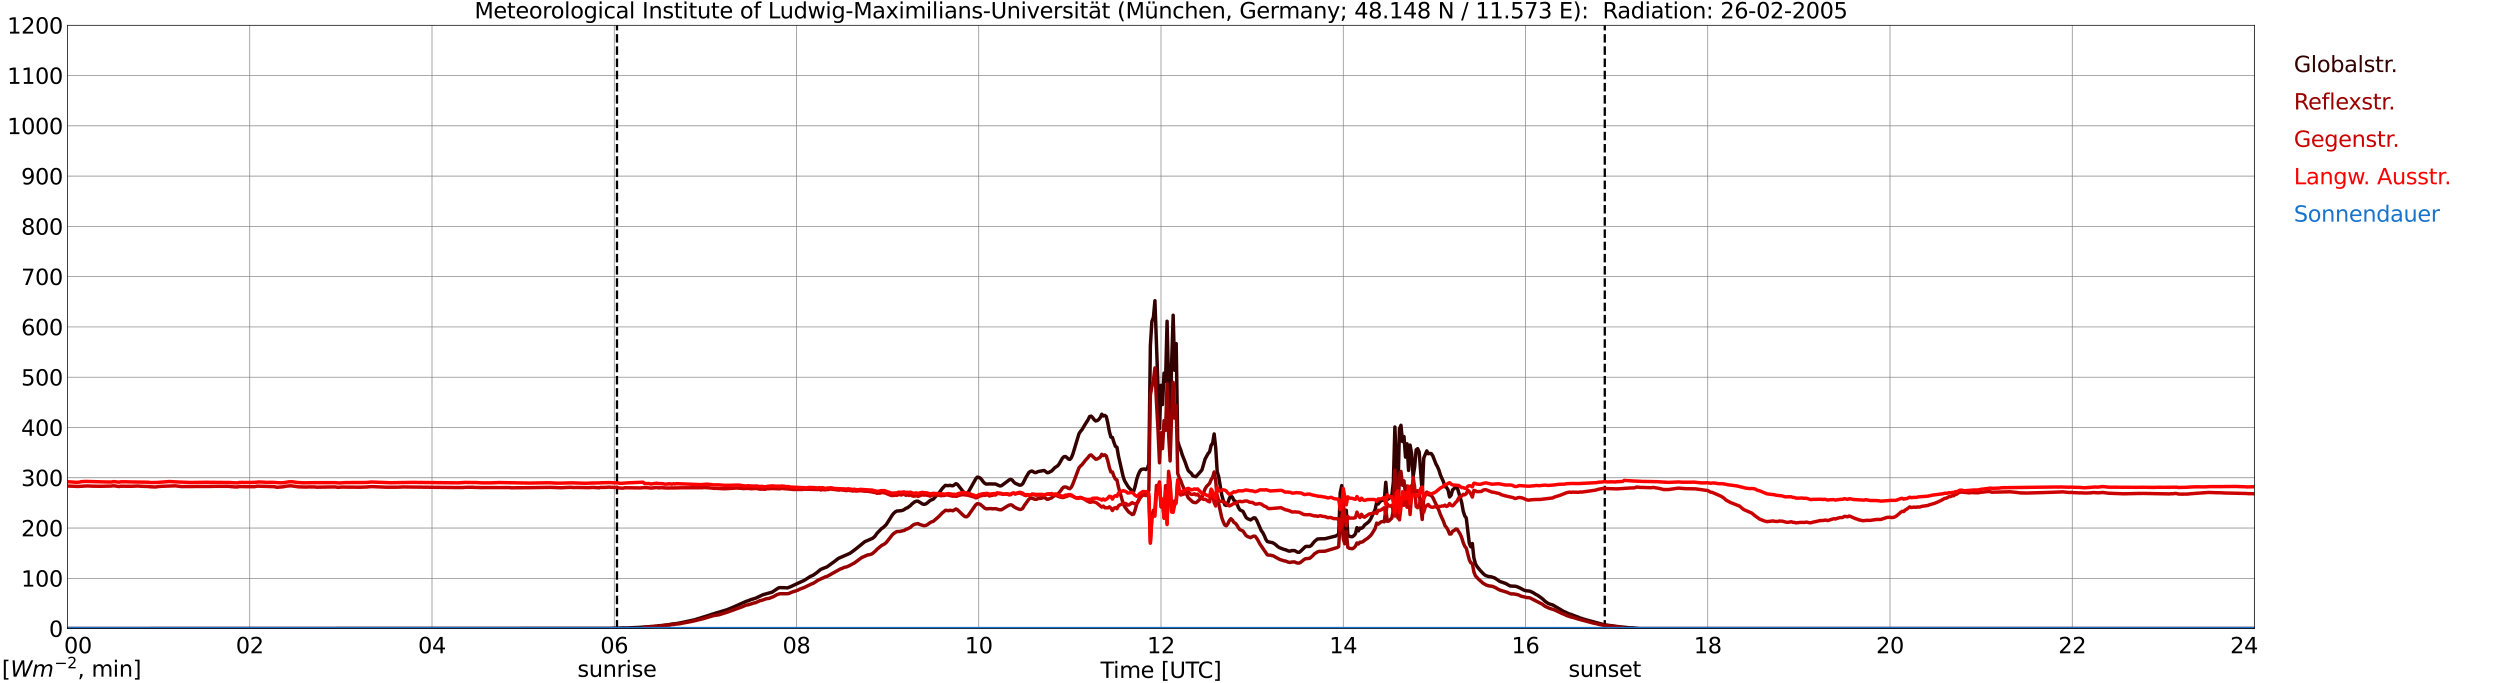 <?xml version="1.0" encoding="utf-8" standalone="no"?>
<!DOCTYPE svg PUBLIC "-//W3C//DTD SVG 1.1//EN"
  "http://www.w3.org/Graphics/SVG/1.1/DTD/svg11.dtd">
<svg xmlns:xlink="http://www.w3.org/1999/xlink" width="1085.4pt" height="296.64pt" viewBox="0 0 1085.4 296.64" xmlns="http://www.w3.org/2000/svg" version="1.1">
 <defs>
  <style type="text/css">*{stroke-linejoin: round; stroke-linecap: butt}</style>
 </defs>
 <g id="figure_1">
  <g id="patch_1">
   <path d="M 0 296.64 
L 1085.4 296.64 
L 1085.4 0 
L 0 0 
z
" style="fill: #ffffff"/>
  </g>
  <g id="axes_1">
   <g id="patch_2">
    <path d="M 29.306 272.909 
L 978.814 272.909 
L 978.814 10.976 
L 29.306 10.976 
z
" style="fill: #ffffff"/>
   </g>
   <g id="patch_3">
    <path d="M 978.814 272.909 
L 978.814 272.909 
L 978.814 10.976 
L 978.814 10.976 
z
" clip-path="url(#pe8ea03727e)" style="fill: #d3d3d3; opacity: 0.25; stroke: #d3d3d3; stroke-linejoin: miter"/>
   </g>
   <g id="matplotlib.axis_1">
    <g id="xtick_1">
     <g id="line2d_1">
      <path d="M 29.306 272.909 
L 29.306 10.976 
" clip-path="url(#pe8ea03727e)" style="fill: none; stroke: #808080; stroke-width: 0.3; stroke-linecap: square"/>
     </g>
     <g id="line2d_2"/>
     <g id="text_1">
      <!--    00 -->
      <g transform="translate(18.733 283.627) scale(0.095 -0.095)">
       <defs>
        <path id="DejaVuSans-20" transform="scale(0.016)"/>
        <path id="DejaVuSans-30" d="M 2034 4250 
Q 1547 4250 1301 3770 
Q 1056 3291 1056 2328 
Q 1056 1369 1301 889 
Q 1547 409 2034 409 
Q 2525 409 2770 889 
Q 3016 1369 3016 2328 
Q 3016 3291 2770 3770 
Q 2525 4250 2034 4250 
z
M 2034 4750 
Q 2819 4750 3233 4129 
Q 3647 3509 3647 2328 
Q 3647 1150 3233 529 
Q 2819 -91 2034 -91 
Q 1250 -91 836 529 
Q 422 1150 422 2328 
Q 422 3509 836 4129 
Q 1250 4750 2034 4750 
z
" transform="scale(0.016)"/>
       </defs>
       <use xlink:href="#DejaVuSans-20"/>
       <use xlink:href="#DejaVuSans-20" transform="translate(31.787 0)"/>
       <use xlink:href="#DejaVuSans-20" transform="translate(63.574 0)"/>
       <use xlink:href="#DejaVuSans-30" transform="translate(95.361 0)"/>
       <use xlink:href="#DejaVuSans-30" transform="translate(158.984 0)"/>
      </g>
     </g>
    </g>
    <g id="xtick_2">
     <g id="line2d_3">
      <path d="M 108.431 272.909 
L 108.431 10.976 
" clip-path="url(#pe8ea03727e)" style="fill: none; stroke: #808080; stroke-width: 0.3; stroke-linecap: square"/>
     </g>
     <g id="line2d_4"/>
     <g id="text_2">
      <!-- 02 -->
      <g transform="translate(102.387 283.627) scale(0.095 -0.095)">
       <defs>
        <path id="DejaVuSans-32" d="M 1228 531 
L 3431 531 
L 3431 0 
L 469 0 
L 469 531 
Q 828 903 1448 1529 
Q 2069 2156 2228 2338 
Q 2531 2678 2651 2914 
Q 2772 3150 2772 3378 
Q 2772 3750 2511 3984 
Q 2250 4219 1831 4219 
Q 1534 4219 1204 4116 
Q 875 4013 500 3803 
L 500 4441 
Q 881 4594 1212 4672 
Q 1544 4750 1819 4750 
Q 2544 4750 2975 4387 
Q 3406 4025 3406 3419 
Q 3406 3131 3298 2873 
Q 3191 2616 2906 2266 
Q 2828 2175 2409 1742 
Q 1991 1309 1228 531 
z
" transform="scale(0.016)"/>
       </defs>
       <use xlink:href="#DejaVuSans-30"/>
       <use xlink:href="#DejaVuSans-32" transform="translate(63.623 0)"/>
      </g>
     </g>
    </g>
    <g id="xtick_3">
     <g id="line2d_5">
      <path d="M 187.557 272.909 
L 187.557 10.976 
" clip-path="url(#pe8ea03727e)" style="fill: none; stroke: #808080; stroke-width: 0.3; stroke-linecap: square"/>
     </g>
     <g id="line2d_6"/>
     <g id="text_3">
      <!-- 04 -->
      <g transform="translate(181.513 283.627) scale(0.095 -0.095)">
       <defs>
        <path id="DejaVuSans-34" d="M 2419 4116 
L 825 1625 
L 2419 1625 
L 2419 4116 
z
M 2253 4666 
L 3047 4666 
L 3047 1625 
L 3713 1625 
L 3713 1100 
L 3047 1100 
L 3047 0 
L 2419 0 
L 2419 1100 
L 313 1100 
L 313 1709 
L 2253 4666 
z
" transform="scale(0.016)"/>
       </defs>
       <use xlink:href="#DejaVuSans-30"/>
       <use xlink:href="#DejaVuSans-34" transform="translate(63.623 0)"/>
      </g>
     </g>
    </g>
    <g id="xtick_4">
     <g id="line2d_7">
      <path d="M 266.683 272.909 
L 266.683 10.976 
" clip-path="url(#pe8ea03727e)" style="fill: none; stroke: #808080; stroke-width: 0.3; stroke-linecap: square"/>
     </g>
     <g id="line2d_8"/>
     <g id="text_4">
      <!-- 06 -->
      <g transform="translate(260.638 283.627) scale(0.095 -0.095)">
       <defs>
        <path id="DejaVuSans-36" d="M 2113 2584 
Q 1688 2584 1439 2293 
Q 1191 2003 1191 1497 
Q 1191 994 1439 701 
Q 1688 409 2113 409 
Q 2538 409 2786 701 
Q 3034 994 3034 1497 
Q 3034 2003 2786 2293 
Q 2538 2584 2113 2584 
z
M 3366 4563 
L 3366 3988 
Q 3128 4100 2886 4159 
Q 2644 4219 2406 4219 
Q 1781 4219 1451 3797 
Q 1122 3375 1075 2522 
Q 1259 2794 1537 2939 
Q 1816 3084 2150 3084 
Q 2853 3084 3261 2657 
Q 3669 2231 3669 1497 
Q 3669 778 3244 343 
Q 2819 -91 2113 -91 
Q 1303 -91 875 529 
Q 447 1150 447 2328 
Q 447 3434 972 4092 
Q 1497 4750 2381 4750 
Q 2619 4750 2861 4703 
Q 3103 4656 3366 4563 
z
" transform="scale(0.016)"/>
       </defs>
       <use xlink:href="#DejaVuSans-30"/>
       <use xlink:href="#DejaVuSans-36" transform="translate(63.623 0)"/>
      </g>
     </g>
    </g>
    <g id="xtick_5">
     <g id="line2d_9">
      <path d="M 345.808 272.909 
L 345.808 10.976 
" clip-path="url(#pe8ea03727e)" style="fill: none; stroke: #808080; stroke-width: 0.3; stroke-linecap: square"/>
     </g>
     <g id="line2d_10"/>
     <g id="text_5">
      <!-- 08 -->
      <g transform="translate(339.764 283.627) scale(0.095 -0.095)">
       <defs>
        <path id="DejaVuSans-38" d="M 2034 2216 
Q 1584 2216 1326 1975 
Q 1069 1734 1069 1313 
Q 1069 891 1326 650 
Q 1584 409 2034 409 
Q 2484 409 2743 651 
Q 3003 894 3003 1313 
Q 3003 1734 2745 1975 
Q 2488 2216 2034 2216 
z
M 1403 2484 
Q 997 2584 770 2862 
Q 544 3141 544 3541 
Q 544 4100 942 4425 
Q 1341 4750 2034 4750 
Q 2731 4750 3128 4425 
Q 3525 4100 3525 3541 
Q 3525 3141 3298 2862 
Q 3072 2584 2669 2484 
Q 3125 2378 3379 2068 
Q 3634 1759 3634 1313 
Q 3634 634 3220 271 
Q 2806 -91 2034 -91 
Q 1263 -91 848 271 
Q 434 634 434 1313 
Q 434 1759 690 2068 
Q 947 2378 1403 2484 
z
M 1172 3481 
Q 1172 3119 1398 2916 
Q 1625 2713 2034 2713 
Q 2441 2713 2670 2916 
Q 2900 3119 2900 3481 
Q 2900 3844 2670 4047 
Q 2441 4250 2034 4250 
Q 1625 4250 1398 4047 
Q 1172 3844 1172 3481 
z
" transform="scale(0.016)"/>
       </defs>
       <use xlink:href="#DejaVuSans-30"/>
       <use xlink:href="#DejaVuSans-38" transform="translate(63.623 0)"/>
      </g>
     </g>
    </g>
    <g id="xtick_6">
     <g id="line2d_11">
      <path d="M 424.934 272.909 
L 424.934 10.976 
" clip-path="url(#pe8ea03727e)" style="fill: none; stroke: #808080; stroke-width: 0.3; stroke-linecap: square"/>
     </g>
     <g id="line2d_12"/>
     <g id="text_6">
      <!-- 10 -->
      <g transform="translate(418.89 283.627) scale(0.095 -0.095)">
       <defs>
        <path id="DejaVuSans-31" d="M 794 531 
L 1825 531 
L 1825 4091 
L 703 3866 
L 703 4441 
L 1819 4666 
L 2450 4666 
L 2450 531 
L 3481 531 
L 3481 0 
L 794 0 
L 794 531 
z
" transform="scale(0.016)"/>
       </defs>
       <use xlink:href="#DejaVuSans-31"/>
       <use xlink:href="#DejaVuSans-30" transform="translate(63.623 0)"/>
      </g>
     </g>
    </g>
    <g id="xtick_7">
     <g id="line2d_13">
      <path d="M 504.06 272.909 
L 504.06 10.976 
" clip-path="url(#pe8ea03727e)" style="fill: none; stroke: #808080; stroke-width: 0.3; stroke-linecap: square"/>
     </g>
     <g id="line2d_14"/>
     <g id="text_7">
      <!-- 12 -->
      <g transform="translate(498.015 283.627) scale(0.095 -0.095)">
       <use xlink:href="#DejaVuSans-31"/>
       <use xlink:href="#DejaVuSans-32" transform="translate(63.623 0)"/>
      </g>
     </g>
    </g>
    <g id="xtick_8">
     <g id="line2d_15">
      <path d="M 583.185 272.909 
L 583.185 10.976 
" clip-path="url(#pe8ea03727e)" style="fill: none; stroke: #808080; stroke-width: 0.3; stroke-linecap: square"/>
     </g>
     <g id="line2d_16"/>
     <g id="text_8">
      <!-- 14 -->
      <g transform="translate(577.141 283.627) scale(0.095 -0.095)">
       <use xlink:href="#DejaVuSans-31"/>
       <use xlink:href="#DejaVuSans-34" transform="translate(63.623 0)"/>
      </g>
     </g>
    </g>
    <g id="xtick_9">
     <g id="line2d_17">
      <path d="M 662.311 272.909 
L 662.311 10.976 
" clip-path="url(#pe8ea03727e)" style="fill: none; stroke: #808080; stroke-width: 0.3; stroke-linecap: square"/>
     </g>
     <g id="line2d_18"/>
     <g id="text_9">
      <!-- 16 -->
      <g transform="translate(656.267 283.627) scale(0.095 -0.095)">
       <use xlink:href="#DejaVuSans-31"/>
       <use xlink:href="#DejaVuSans-36" transform="translate(63.623 0)"/>
      </g>
     </g>
    </g>
    <g id="xtick_10">
     <g id="line2d_19">
      <path d="M 741.437 272.909 
L 741.437 10.976 
" clip-path="url(#pe8ea03727e)" style="fill: none; stroke: #808080; stroke-width: 0.3; stroke-linecap: square"/>
     </g>
     <g id="line2d_20"/>
     <g id="text_10">
      <!-- 18 -->
      <g transform="translate(735.392 283.627) scale(0.095 -0.095)">
       <use xlink:href="#DejaVuSans-31"/>
       <use xlink:href="#DejaVuSans-38" transform="translate(63.623 0)"/>
      </g>
     </g>
    </g>
    <g id="xtick_11">
     <g id="line2d_21">
      <path d="M 820.562 272.909 
L 820.562 10.976 
" clip-path="url(#pe8ea03727e)" style="fill: none; stroke: #808080; stroke-width: 0.3; stroke-linecap: square"/>
     </g>
     <g id="line2d_22"/>
     <g id="text_11">
      <!-- 20 -->
      <g transform="translate(814.518 283.627) scale(0.095 -0.095)">
       <use xlink:href="#DejaVuSans-32"/>
       <use xlink:href="#DejaVuSans-30" transform="translate(63.623 0)"/>
      </g>
     </g>
    </g>
    <g id="xtick_12">
     <g id="line2d_23">
      <path d="M 899.688 272.909 
L 899.688 10.976 
" clip-path="url(#pe8ea03727e)" style="fill: none; stroke: #808080; stroke-width: 0.3; stroke-linecap: square"/>
     </g>
     <g id="line2d_24"/>
     <g id="text_12">
      <!-- 22 -->
      <g transform="translate(893.644 283.627) scale(0.095 -0.095)">
       <use xlink:href="#DejaVuSans-32"/>
       <use xlink:href="#DejaVuSans-32" transform="translate(63.623 0)"/>
      </g>
     </g>
    </g>
    <g id="xtick_13">
     <g id="line2d_25">
      <path d="M 978.814 272.909 
L 978.814 10.976 
" clip-path="url(#pe8ea03727e)" style="fill: none; stroke: #808080; stroke-width: 0.3; stroke-linecap: square"/>
     </g>
     <g id="line2d_26"/>
     <g id="text_13">
      <!-- 24    -->
      <g transform="translate(968.241 283.627) scale(0.095 -0.095)">
       <use xlink:href="#DejaVuSans-32"/>
       <use xlink:href="#DejaVuSans-34" transform="translate(63.623 0)"/>
       <use xlink:href="#DejaVuSans-20" transform="translate(127.246 0)"/>
       <use xlink:href="#DejaVuSans-20" transform="translate(159.033 0)"/>
       <use xlink:href="#DejaVuSans-20" transform="translate(190.82 0)"/>
      </g>
     </g>
    </g>
    <g id="text_14">
     <!-- Time [UTC] -->
     <g transform="translate(477.806 294.322) scale(0.095 -0.095)">
      <defs>
       <path id="DejaVuSans-54" d="M -19 4666 
L 3928 4666 
L 3928 4134 
L 2272 4134 
L 2272 0 
L 1638 0 
L 1638 4134 
L -19 4134 
L -19 4666 
z
" transform="scale(0.016)"/>
       <path id="DejaVuSans-69" d="M 603 3500 
L 1178 3500 
L 1178 0 
L 603 0 
L 603 3500 
z
M 603 4863 
L 1178 4863 
L 1178 4134 
L 603 4134 
L 603 4863 
z
" transform="scale(0.016)"/>
       <path id="DejaVuSans-6d" d="M 3328 2828 
Q 3544 3216 3844 3400 
Q 4144 3584 4550 3584 
Q 5097 3584 5394 3201 
Q 5691 2819 5691 2113 
L 5691 0 
L 5113 0 
L 5113 2094 
Q 5113 2597 4934 2840 
Q 4756 3084 4391 3084 
Q 3944 3084 3684 2787 
Q 3425 2491 3425 1978 
L 3425 0 
L 2847 0 
L 2847 2094 
Q 2847 2600 2669 2842 
Q 2491 3084 2119 3084 
Q 1678 3084 1418 2786 
Q 1159 2488 1159 1978 
L 1159 0 
L 581 0 
L 581 3500 
L 1159 3500 
L 1159 2956 
Q 1356 3278 1631 3431 
Q 1906 3584 2284 3584 
Q 2666 3584 2933 3390 
Q 3200 3197 3328 2828 
z
" transform="scale(0.016)"/>
       <path id="DejaVuSans-65" d="M 3597 1894 
L 3597 1613 
L 953 1613 
Q 991 1019 1311 708 
Q 1631 397 2203 397 
Q 2534 397 2845 478 
Q 3156 559 3463 722 
L 3463 178 
Q 3153 47 2828 -22 
Q 2503 -91 2169 -91 
Q 1331 -91 842 396 
Q 353 884 353 1716 
Q 353 2575 817 3079 
Q 1281 3584 2069 3584 
Q 2775 3584 3186 3129 
Q 3597 2675 3597 1894 
z
M 3022 2063 
Q 3016 2534 2758 2815 
Q 2500 3097 2075 3097 
Q 1594 3097 1305 2825 
Q 1016 2553 972 2059 
L 3022 2063 
z
" transform="scale(0.016)"/>
       <path id="DejaVuSans-5b" d="M 550 4863 
L 1875 4863 
L 1875 4416 
L 1125 4416 
L 1125 -397 
L 1875 -397 
L 1875 -844 
L 550 -844 
L 550 4863 
z
" transform="scale(0.016)"/>
       <path id="DejaVuSans-55" d="M 556 4666 
L 1191 4666 
L 1191 1831 
Q 1191 1081 1462 751 
Q 1734 422 2344 422 
Q 2950 422 3222 751 
Q 3494 1081 3494 1831 
L 3494 4666 
L 4128 4666 
L 4128 1753 
Q 4128 841 3676 375 
Q 3225 -91 2344 -91 
Q 1459 -91 1007 375 
Q 556 841 556 1753 
L 556 4666 
z
" transform="scale(0.016)"/>
       <path id="DejaVuSans-43" d="M 4122 4306 
L 4122 3641 
Q 3803 3938 3442 4084 
Q 3081 4231 2675 4231 
Q 1875 4231 1450 3742 
Q 1025 3253 1025 2328 
Q 1025 1406 1450 917 
Q 1875 428 2675 428 
Q 3081 428 3442 575 
Q 3803 722 4122 1019 
L 4122 359 
Q 3791 134 3420 21 
Q 3050 -91 2638 -91 
Q 1578 -91 968 557 
Q 359 1206 359 2328 
Q 359 3453 968 4101 
Q 1578 4750 2638 4750 
Q 3056 4750 3426 4639 
Q 3797 4528 4122 4306 
z
" transform="scale(0.016)"/>
       <path id="DejaVuSans-5d" d="M 1947 4863 
L 1947 -844 
L 622 -844 
L 622 -397 
L 1369 -397 
L 1369 4416 
L 622 4416 
L 622 4863 
L 1947 4863 
z
" transform="scale(0.016)"/>
      </defs>
      <use xlink:href="#DejaVuSans-54"/>
      <use xlink:href="#DejaVuSans-69" transform="translate(57.959 0)"/>
      <use xlink:href="#DejaVuSans-6d" transform="translate(85.742 0)"/>
      <use xlink:href="#DejaVuSans-65" transform="translate(183.154 0)"/>
      <use xlink:href="#DejaVuSans-20" transform="translate(244.678 0)"/>
      <use xlink:href="#DejaVuSans-5b" transform="translate(276.465 0)"/>
      <use xlink:href="#DejaVuSans-55" transform="translate(315.479 0)"/>
      <use xlink:href="#DejaVuSans-54" transform="translate(388.672 0)"/>
      <use xlink:href="#DejaVuSans-43" transform="translate(443.881 0)"/>
      <use xlink:href="#DejaVuSans-5d" transform="translate(513.705 0)"/>
     </g>
    </g>
   </g>
   <g id="matplotlib.axis_2">
    <g id="ytick_1">
     <g id="line2d_27">
      <path d="M 29.306 272.909 
L 978.814 272.909 
" clip-path="url(#pe8ea03727e)" style="fill: none; stroke: #808080; stroke-width: 0.3; stroke-linecap: square"/>
     </g>
     <g id="line2d_28"/>
     <g id="text_15">
      <!-- 0 -->
      <g transform="translate(21.261 276.518) scale(0.095 -0.095)">
       <use xlink:href="#DejaVuSans-30"/>
      </g>
     </g>
    </g>
    <g id="ytick_2">
     <g id="line2d_29">
      <path d="M 29.306 251.081 
L 978.814 251.081 
" clip-path="url(#pe8ea03727e)" style="fill: none; stroke: #808080; stroke-width: 0.3; stroke-linecap: square"/>
     </g>
     <g id="line2d_30"/>
     <g id="text_16">
      <!-- 100 -->
      <g transform="translate(9.173 254.69) scale(0.095 -0.095)">
       <use xlink:href="#DejaVuSans-31"/>
       <use xlink:href="#DejaVuSans-30" transform="translate(63.623 0)"/>
       <use xlink:href="#DejaVuSans-30" transform="translate(127.246 0)"/>
      </g>
     </g>
    </g>
    <g id="ytick_3">
     <g id="line2d_31">
      <path d="M 29.306 229.253 
L 978.814 229.253 
" clip-path="url(#pe8ea03727e)" style="fill: none; stroke: #808080; stroke-width: 0.3; stroke-linecap: square"/>
     </g>
     <g id="line2d_32"/>
     <g id="text_17">
      <!-- 200 -->
      <g transform="translate(9.173 232.863) scale(0.095 -0.095)">
       <use xlink:href="#DejaVuSans-32"/>
       <use xlink:href="#DejaVuSans-30" transform="translate(63.623 0)"/>
       <use xlink:href="#DejaVuSans-30" transform="translate(127.246 0)"/>
      </g>
     </g>
    </g>
    <g id="ytick_4">
     <g id="line2d_33">
      <path d="M 29.306 207.426 
L 978.814 207.426 
" clip-path="url(#pe8ea03727e)" style="fill: none; stroke: #808080; stroke-width: 0.3; stroke-linecap: square"/>
     </g>
     <g id="line2d_34"/>
     <g id="text_18">
      <!-- 300 -->
      <g transform="translate(9.173 211.035) scale(0.095 -0.095)">
       <defs>
        <path id="DejaVuSans-33" d="M 2597 2516 
Q 3050 2419 3304 2112 
Q 3559 1806 3559 1356 
Q 3559 666 3084 287 
Q 2609 -91 1734 -91 
Q 1441 -91 1130 -33 
Q 819 25 488 141 
L 488 750 
Q 750 597 1062 519 
Q 1375 441 1716 441 
Q 2309 441 2620 675 
Q 2931 909 2931 1356 
Q 2931 1769 2642 2001 
Q 2353 2234 1838 2234 
L 1294 2234 
L 1294 2753 
L 1863 2753 
Q 2328 2753 2575 2939 
Q 2822 3125 2822 3475 
Q 2822 3834 2567 4026 
Q 2313 4219 1838 4219 
Q 1578 4219 1281 4162 
Q 984 4106 628 3988 
L 628 4550 
Q 988 4650 1302 4700 
Q 1616 4750 1894 4750 
Q 2613 4750 3031 4423 
Q 3450 4097 3450 3541 
Q 3450 3153 3228 2886 
Q 3006 2619 2597 2516 
z
" transform="scale(0.016)"/>
       </defs>
       <use xlink:href="#DejaVuSans-33"/>
       <use xlink:href="#DejaVuSans-30" transform="translate(63.623 0)"/>
       <use xlink:href="#DejaVuSans-30" transform="translate(127.246 0)"/>
      </g>
     </g>
    </g>
    <g id="ytick_5">
     <g id="line2d_35">
      <path d="M 29.306 185.598 
L 978.814 185.598 
" clip-path="url(#pe8ea03727e)" style="fill: none; stroke: #808080; stroke-width: 0.3; stroke-linecap: square"/>
     </g>
     <g id="line2d_36"/>
     <g id="text_19">
      <!-- 400 -->
      <g transform="translate(9.173 189.207) scale(0.095 -0.095)">
       <use xlink:href="#DejaVuSans-34"/>
       <use xlink:href="#DejaVuSans-30" transform="translate(63.623 0)"/>
       <use xlink:href="#DejaVuSans-30" transform="translate(127.246 0)"/>
      </g>
     </g>
    </g>
    <g id="ytick_6">
     <g id="line2d_37">
      <path d="M 29.306 163.77 
L 978.814 163.77 
" clip-path="url(#pe8ea03727e)" style="fill: none; stroke: #808080; stroke-width: 0.3; stroke-linecap: square"/>
     </g>
     <g id="line2d_38"/>
     <g id="text_20">
      <!-- 500 -->
      <g transform="translate(9.173 167.379) scale(0.095 -0.095)">
       <defs>
        <path id="DejaVuSans-35" d="M 691 4666 
L 3169 4666 
L 3169 4134 
L 1269 4134 
L 1269 2991 
Q 1406 3038 1543 3061 
Q 1681 3084 1819 3084 
Q 2600 3084 3056 2656 
Q 3513 2228 3513 1497 
Q 3513 744 3044 326 
Q 2575 -91 1722 -91 
Q 1428 -91 1123 -41 
Q 819 9 494 109 
L 494 744 
Q 775 591 1075 516 
Q 1375 441 1709 441 
Q 2250 441 2565 725 
Q 2881 1009 2881 1497 
Q 2881 1984 2565 2268 
Q 2250 2553 1709 2553 
Q 1456 2553 1204 2497 
Q 953 2441 691 2322 
L 691 4666 
z
" transform="scale(0.016)"/>
       </defs>
       <use xlink:href="#DejaVuSans-35"/>
       <use xlink:href="#DejaVuSans-30" transform="translate(63.623 0)"/>
       <use xlink:href="#DejaVuSans-30" transform="translate(127.246 0)"/>
      </g>
     </g>
    </g>
    <g id="ytick_7">
     <g id="line2d_39">
      <path d="M 29.306 141.942 
L 978.814 141.942 
" clip-path="url(#pe8ea03727e)" style="fill: none; stroke: #808080; stroke-width: 0.3; stroke-linecap: square"/>
     </g>
     <g id="line2d_40"/>
     <g id="text_21">
      <!-- 600 -->
      <g transform="translate(9.173 145.551) scale(0.095 -0.095)">
       <use xlink:href="#DejaVuSans-36"/>
       <use xlink:href="#DejaVuSans-30" transform="translate(63.623 0)"/>
       <use xlink:href="#DejaVuSans-30" transform="translate(127.246 0)"/>
      </g>
     </g>
    </g>
    <g id="ytick_8">
     <g id="line2d_41">
      <path d="M 29.306 120.114 
L 978.814 120.114 
" clip-path="url(#pe8ea03727e)" style="fill: none; stroke: #808080; stroke-width: 0.3; stroke-linecap: square"/>
     </g>
     <g id="line2d_42"/>
     <g id="text_22">
      <!-- 700 -->
      <g transform="translate(9.173 123.724) scale(0.095 -0.095)">
       <defs>
        <path id="DejaVuSans-37" d="M 525 4666 
L 3525 4666 
L 3525 4397 
L 1831 0 
L 1172 0 
L 2766 4134 
L 525 4134 
L 525 4666 
z
" transform="scale(0.016)"/>
       </defs>
       <use xlink:href="#DejaVuSans-37"/>
       <use xlink:href="#DejaVuSans-30" transform="translate(63.623 0)"/>
       <use xlink:href="#DejaVuSans-30" transform="translate(127.246 0)"/>
      </g>
     </g>
    </g>
    <g id="ytick_9">
     <g id="line2d_43">
      <path d="M 29.306 98.287 
L 978.814 98.287 
" clip-path="url(#pe8ea03727e)" style="fill: none; stroke: #808080; stroke-width: 0.3; stroke-linecap: square"/>
     </g>
     <g id="line2d_44"/>
     <g id="text_23">
      <!-- 800 -->
      <g transform="translate(9.173 101.896) scale(0.095 -0.095)">
       <use xlink:href="#DejaVuSans-38"/>
       <use xlink:href="#DejaVuSans-30" transform="translate(63.623 0)"/>
       <use xlink:href="#DejaVuSans-30" transform="translate(127.246 0)"/>
      </g>
     </g>
    </g>
    <g id="ytick_10">
     <g id="line2d_45">
      <path d="M 29.306 76.459 
L 978.814 76.459 
" clip-path="url(#pe8ea03727e)" style="fill: none; stroke: #808080; stroke-width: 0.3; stroke-linecap: square"/>
     </g>
     <g id="line2d_46"/>
     <g id="text_24">
      <!-- 900 -->
      <g transform="translate(9.173 80.068) scale(0.095 -0.095)">
       <defs>
        <path id="DejaVuSans-39" d="M 703 97 
L 703 672 
Q 941 559 1184 500 
Q 1428 441 1663 441 
Q 2288 441 2617 861 
Q 2947 1281 2994 2138 
Q 2813 1869 2534 1725 
Q 2256 1581 1919 1581 
Q 1219 1581 811 2004 
Q 403 2428 403 3163 
Q 403 3881 828 4315 
Q 1253 4750 1959 4750 
Q 2769 4750 3195 4129 
Q 3622 3509 3622 2328 
Q 3622 1225 3098 567 
Q 2575 -91 1691 -91 
Q 1453 -91 1209 -44 
Q 966 3 703 97 
z
M 1959 2075 
Q 2384 2075 2632 2365 
Q 2881 2656 2881 3163 
Q 2881 3666 2632 3958 
Q 2384 4250 1959 4250 
Q 1534 4250 1286 3958 
Q 1038 3666 1038 3163 
Q 1038 2656 1286 2365 
Q 1534 2075 1959 2075 
z
" transform="scale(0.016)"/>
       </defs>
       <use xlink:href="#DejaVuSans-39"/>
       <use xlink:href="#DejaVuSans-30" transform="translate(63.623 0)"/>
       <use xlink:href="#DejaVuSans-30" transform="translate(127.246 0)"/>
      </g>
     </g>
    </g>
    <g id="ytick_11">
     <g id="line2d_47">
      <path d="M 29.306 54.631 
L 978.814 54.631 
" clip-path="url(#pe8ea03727e)" style="fill: none; stroke: #808080; stroke-width: 0.3; stroke-linecap: square"/>
     </g>
     <g id="line2d_48"/>
     <g id="text_25">
      <!-- 1000 -->
      <g transform="translate(3.128 58.24) scale(0.095 -0.095)">
       <use xlink:href="#DejaVuSans-31"/>
       <use xlink:href="#DejaVuSans-30" transform="translate(63.623 0)"/>
       <use xlink:href="#DejaVuSans-30" transform="translate(127.246 0)"/>
       <use xlink:href="#DejaVuSans-30" transform="translate(190.869 0)"/>
      </g>
     </g>
    </g>
    <g id="ytick_12">
     <g id="line2d_49">
      <path d="M 29.306 32.803 
L 978.814 32.803 
" clip-path="url(#pe8ea03727e)" style="fill: none; stroke: #808080; stroke-width: 0.3; stroke-linecap: square"/>
     </g>
     <g id="line2d_50"/>
     <g id="text_26">
      <!-- 1100 -->
      <g transform="translate(3.128 36.413) scale(0.095 -0.095)">
       <use xlink:href="#DejaVuSans-31"/>
       <use xlink:href="#DejaVuSans-31" transform="translate(63.623 0)"/>
       <use xlink:href="#DejaVuSans-30" transform="translate(127.246 0)"/>
       <use xlink:href="#DejaVuSans-30" transform="translate(190.869 0)"/>
      </g>
     </g>
    </g>
    <g id="ytick_13">
     <g id="line2d_51">
      <path d="M 29.306 10.976 
L 978.814 10.976 
" clip-path="url(#pe8ea03727e)" style="fill: none; stroke: #808080; stroke-width: 0.3; stroke-linecap: square"/>
     </g>
     <g id="line2d_52"/>
     <g id="text_27">
      <!-- 1200 -->
      <g transform="translate(3.128 14.585) scale(0.095 -0.095)">
       <use xlink:href="#DejaVuSans-31"/>
       <use xlink:href="#DejaVuSans-32" transform="translate(63.623 0)"/>
       <use xlink:href="#DejaVuSans-30" transform="translate(127.246 0)"/>
       <use xlink:href="#DejaVuSans-30" transform="translate(190.869 0)"/>
      </g>
     </g>
    </g>
   </g>
   <g id="line2d_53">
    <path d="M 267.87 272.909 
L 267.87 10.976 
" clip-path="url(#pe8ea03727e)" style="fill: none; stroke-dasharray: 3.7,1.6; stroke-dashoffset: 0; stroke: #000000"/>
   </g>
   <g id="line2d_54">
    <path d="M 696.731 272.909 
L 696.731 10.976 
" clip-path="url(#pe8ea03727e)" style="fill: none; stroke-dasharray: 3.7,1.6; stroke-dashoffset: 0; stroke: #000000"/>
   </g>
   <g id="line2d_55">
    <path d="M 29.306 272.909 
L 264.705 272.824 
L 266.683 272.732 
L 268.002 272.732 
L 270.639 272.594 
L 271.958 272.64 
L 275.914 272.457 
L 277.233 272.411 
L 278.552 272.319 
L 285.145 271.863 
L 285.805 271.68 
L 287.124 271.588 
L 289.761 271.313 
L 291.739 270.946 
L 293.717 270.719 
L 295.696 270.353 
L 301.63 269.071 
L 304.267 268.246 
L 306.905 267.423 
L 310.861 266.142 
L 315.477 264.769 
L 317.455 263.992 
L 319.433 263.121 
L 322.071 261.932 
L 324.049 261.063 
L 324.708 260.88 
L 326.027 260.332 
L 328.005 259.736 
L 331.302 258.179 
L 335.258 257.081 
L 337.896 255.298 
L 338.555 255.115 
L 340.533 255.161 
L 341.852 255.252 
L 343.171 254.748 
L 347.787 252.598 
L 349.105 252.002 
L 350.424 251.179 
L 351.743 250.308 
L 353.062 249.715 
L 354.38 248.8 
L 356.359 247.198 
L 357.677 246.648 
L 358.996 246.146 
L 360.315 245.183 
L 362.293 243.767 
L 363.612 242.712 
L 364.271 242.302 
L 368.887 240.287 
L 370.206 239.373 
L 371.524 238.366 
L 375.481 235.162 
L 378.777 233.743 
L 379.437 233.241 
L 380.096 232.508 
L 380.756 231.547 
L 382.734 229.489 
L 383.393 229.076 
L 384.712 227.841 
L 386.031 225.783 
L 387.349 223.676 
L 388.009 222.853 
L 388.668 222.257 
L 389.328 221.893 
L 391.306 221.71 
L 391.965 221.526 
L 392.624 221.205 
L 393.284 220.701 
L 393.943 220.474 
L 395.262 219.512 
L 395.921 218.78 
L 397.24 217.82 
L 397.899 217.591 
L 398.559 217.591 
L 400.537 218.826 
L 401.196 218.964 
L 401.856 218.826 
L 402.515 218.414 
L 403.834 217.27 
L 405.153 216.722 
L 407.79 213.884 
L 409.109 212.053 
L 410.428 210.726 
L 411.746 210.863 
L 412.406 210.68 
L 413.065 210.863 
L 413.725 210.909 
L 415.043 209.995 
L 415.703 210.316 
L 418.34 213.655 
L 419 214.295 
L 419.659 214.341 
L 420.318 213.793 
L 423.615 207.934 
L 424.275 207.157 
L 424.934 207.249 
L 425.593 207.57 
L 426.253 208.301 
L 426.912 209.215 
L 427.572 209.857 
L 428.231 210.178 
L 429.55 210.086 
L 431.528 210.132 
L 432.187 210.132 
L 434.165 211.001 
L 434.825 210.863 
L 437.462 208.897 
L 438.122 208.347 
L 438.781 208.117 
L 439.44 208.392 
L 440.1 209.215 
L 440.759 209.811 
L 442.737 210.68 
L 443.397 210.543 
L 444.056 209.995 
L 445.375 207.34 
L 446.694 205.145 
L 447.353 204.686 
L 448.012 204.503 
L 449.331 205.19 
L 449.991 205.099 
L 450.65 204.732 
L 453.287 204.274 
L 453.947 204.686 
L 454.606 205.236 
L 455.266 205.19 
L 455.925 204.778 
L 456.584 204.503 
L 457.903 203.084 
L 459.222 202.215 
L 459.881 201.346 
L 461.2 199.011 
L 461.859 198.326 
L 462.519 198.188 
L 463.178 198.601 
L 463.838 199.286 
L 464.497 199.469 
L 465.156 198.692 
L 465.816 197.044 
L 468.453 188.304 
L 469.113 187.296 
L 469.772 186.519 
L 471.091 184.277 
L 472.409 182.217 
L 473.069 180.846 
L 473.728 180.663 
L 474.388 181.302 
L 475.047 182.217 
L 475.706 182.767 
L 476.366 182.583 
L 477.025 182.127 
L 477.685 181.302 
L 478.344 179.837 
L 479.003 180.617 
L 479.663 180.342 
L 480.322 180.89 
L 480.981 183.773 
L 481.641 187.342 
L 482.3 189.769 
L 482.96 189.904 
L 483.619 192.057 
L 484.278 193.794 
L 484.938 194.207 
L 485.597 198.005 
L 487.575 206.699 
L 488.235 208.713 
L 489.553 210.909 
L 490.213 211.824 
L 490.872 212.466 
L 491.532 213.426 
L 492.191 213.288 
L 492.85 211.138 
L 493.51 208.163 
L 494.169 206.151 
L 494.828 204.686 
L 495.488 203.817 
L 496.807 203.588 
L 497.466 203.863 
L 498.125 203.313 
L 498.785 201.482 
L 499.444 150.049 
L 500.103 139.524 
L 500.763 137.784 
L 501.422 130.555 
L 503.4 186.106 
L 504.06 167.3 
L 504.719 175.629 
L 505.379 161.991 
L 506.038 165.606 
L 506.697 139.478 
L 507.357 167.116 
L 508.016 185.146 
L 508.675 157.599 
L 509.335 136.869 
L 509.994 160.756 
L 510.654 149.178 
L 511.313 191.507 
L 511.972 193.659 
L 512.632 195.35 
L 513.291 197.503 
L 514.61 200.796 
L 515.269 202.763 
L 515.929 204.365 
L 517.247 205.555 
L 517.907 206.607 
L 519.226 206.974 
L 521.204 204.778 
L 521.863 203.955 
L 523.182 199.332 
L 524.501 196.907 
L 525.16 196.175 
L 525.819 193.384 
L 526.479 192.377 
L 527.138 188.396 
L 527.797 194.252 
L 528.457 204.778 
L 529.116 207.02 
L 530.435 214.891 
L 531.094 217.27 
L 531.754 219.147 
L 532.413 219.466 
L 533.073 218.459 
L 533.732 216.401 
L 534.391 215.257 
L 535.051 215.897 
L 535.71 217.224 
L 536.369 217.637 
L 537.029 218.689 
L 537.688 220.382 
L 538.348 221.389 
L 539.666 222.028 
L 540.985 224.637 
L 541.644 225.187 
L 542.963 225.737 
L 544.282 224.82 
L 544.941 224.866 
L 545.601 225.872 
L 547.579 230.358 
L 548.238 231.227 
L 548.898 232.508 
L 549.557 234.11 
L 550.216 235.116 
L 551.535 235.437 
L 552.195 235.529 
L 552.854 235.804 
L 553.513 236.214 
L 554.832 237.358 
L 555.491 237.77 
L 557.47 238.55 
L 558.129 238.685 
L 559.448 239.235 
L 560.107 239.281 
L 560.766 239.052 
L 562.085 239.052 
L 563.404 239.785 
L 564.063 239.785 
L 564.723 239.281 
L 566.701 237.358 
L 567.36 237.177 
L 568.02 237.268 
L 568.679 237.223 
L 569.338 236.764 
L 570.657 235.116 
L 571.976 234.018 
L 573.295 233.927 
L 575.273 233.881 
L 578.57 233.058 
L 579.889 232.737 
L 581.207 231.914 
L 581.867 213.976 
L 582.526 210.818 
L 583.185 227.52 
L 583.845 230.266 
L 584.504 221.526 
L 585.164 232.233 
L 585.823 232.829 
L 586.482 233.012 
L 587.142 233.012 
L 587.801 232.554 
L 588.46 231.777 
L 589.12 229.076 
L 589.779 230.495 
L 590.439 229.26 
L 591.098 229.352 
L 591.757 228.939 
L 592.417 227.979 
L 593.736 226.972 
L 594.395 226.376 
L 595.054 225.416 
L 596.373 222.624 
L 597.032 221.205 
L 597.692 218.139 
L 598.351 218.826 
L 599.011 217.957 
L 599.67 217.316 
L 600.329 217.178 
L 600.989 217.224 
L 601.648 209.399 
L 602.307 216.857 
L 602.967 216.493 
L 604.286 214.982 
L 604.945 209.215 
L 605.604 185.375 
L 606.264 201.894 
L 606.923 214.295 
L 607.582 186.244 
L 608.242 184.644 
L 608.901 191.69 
L 609.561 189.54 
L 610.22 198.463 
L 610.879 192.65 
L 611.539 204.228 
L 612.198 193.246 
L 612.858 196.861 
L 613.517 206.928 
L 614.176 202.763 
L 614.836 195.305 
L 615.495 194.803 
L 616.154 196.267 
L 617.473 213.884 
L 618.133 198.873 
L 619.451 195.763 
L 620.111 196.998 
L 620.77 196.861 
L 621.429 196.953 
L 622.089 197.959 
L 623.408 201.392 
L 624.067 202.582 
L 624.726 204.09 
L 625.386 206.242 
L 626.705 209.215 
L 627.364 211.276 
L 628.023 211.597 
L 628.683 212.695 
L 629.342 215.759 
L 630.001 215.028 
L 630.661 212.649 
L 631.32 212.145 
L 631.98 211.322 
L 632.639 211.551 
L 634.617 218.23 
L 635.276 221.939 
L 635.936 223.951 
L 636.595 224.912 
L 637.914 235.895 
L 638.573 237.404 
L 639.233 235.987 
L 639.892 242.119 
L 640.552 244.727 
L 641.211 245.871 
L 642.53 247.519 
L 643.848 248.935 
L 644.508 249.531 
L 645.167 249.944 
L 646.486 250.354 
L 647.145 250.354 
L 648.464 250.767 
L 649.123 251.042 
L 651.102 252.415 
L 653.739 253.329 
L 655.058 254.106 
L 655.717 254.427 
L 657.695 254.519 
L 658.355 254.611 
L 659.674 255.161 
L 661.652 256.213 
L 662.311 256.442 
L 664.289 256.669 
L 665.608 257.311 
L 666.927 258.134 
L 667.586 258.454 
L 669.564 259.873 
L 670.883 261.109 
L 672.202 262.023 
L 673.521 262.482 
L 674.18 262.665 
L 678.796 265.411 
L 681.433 266.601 
L 682.092 266.738 
L 683.411 267.286 
L 685.389 268.019 
L 686.049 268.338 
L 686.708 268.476 
L 687.368 268.751 
L 688.686 269.117 
L 696.599 271.267 
L 703.852 272.228 
L 705.171 272.319 
L 707.808 272.594 
L 708.468 272.549 
L 711.765 272.909 
L 978.154 272.909 
L 978.154 272.909 
" clip-path="url(#pe8ea03727e)" style="fill: none; stroke: #330000; stroke-width: 1.5; stroke-linecap: square"/>
   </g>
   <g id="line2d_56">
    <path d="M 29.306 272.909 
L 279.211 272.909 
L 279.87 272.258 
L 281.849 272.258 
L 282.508 272.025 
L 283.827 272.071 
L 284.486 271.885 
L 285.145 271.979 
L 286.464 271.7 
L 287.783 271.652 
L 289.102 271.42 
L 291.08 271.326 
L 291.739 271.095 
L 292.399 271.187 
L 293.058 270.955 
L 294.377 270.861 
L 295.036 270.816 
L 296.355 270.536 
L 299.652 269.929 
L 300.971 269.652 
L 302.949 269.185 
L 305.586 268.535 
L 307.564 267.93 
L 308.883 267.557 
L 309.543 267.323 
L 312.18 266.906 
L 315.477 265.88 
L 322.071 263.508 
L 323.39 262.949 
L 324.049 262.669 
L 324.708 262.624 
L 327.346 261.785 
L 328.005 261.692 
L 329.983 260.762 
L 330.643 260.668 
L 332.621 259.971 
L 333.94 259.784 
L 335.918 258.994 
L 337.236 258.201 
L 338.555 257.782 
L 341.852 257.782 
L 342.512 257.642 
L 343.83 257.086 
L 345.808 256.433 
L 346.468 256.202 
L 347.127 255.829 
L 349.105 255.084 
L 352.402 253.502 
L 353.062 253.268 
L 354.38 252.43 
L 355.04 251.965 
L 357.018 251.035 
L 357.677 250.802 
L 358.337 250.431 
L 358.996 250.291 
L 364.93 246.986 
L 365.59 246.798 
L 366.249 246.427 
L 367.568 246.102 
L 368.887 245.543 
L 370.206 244.799 
L 370.865 244.472 
L 374.162 242.053 
L 376.799 240.89 
L 377.459 240.842 
L 378.118 240.656 
L 378.777 240.331 
L 380.096 239.213 
L 380.756 238.469 
L 382.734 236.841 
L 384.053 236.142 
L 384.712 235.583 
L 386.031 233.955 
L 387.349 232.279 
L 388.009 231.628 
L 389.328 230.79 
L 390.646 230.742 
L 392.624 230.277 
L 393.284 229.812 
L 393.943 229.627 
L 395.262 228.974 
L 395.921 228.323 
L 396.581 227.856 
L 397.24 227.577 
L 398.559 227.3 
L 399.218 227.671 
L 401.196 228.275 
L 401.856 228.136 
L 402.515 227.856 
L 403.834 226.881 
L 404.493 226.553 
L 405.153 226.368 
L 407.79 224.087 
L 409.109 222.644 
L 409.768 222.179 
L 410.428 221.574 
L 411.087 221.574 
L 411.746 221.76 
L 412.406 221.528 
L 413.725 221.76 
L 415.043 220.97 
L 415.703 221.341 
L 418.34 223.855 
L 419 224.32 
L 419.659 224.366 
L 420.318 223.901 
L 423.615 219.202 
L 424.275 218.689 
L 424.934 218.734 
L 425.593 218.968 
L 427.572 220.644 
L 428.231 220.922 
L 430.209 220.782 
L 430.869 220.922 
L 432.187 220.83 
L 433.506 221.201 
L 434.165 221.341 
L 434.825 221.295 
L 437.462 219.667 
L 438.122 219.341 
L 438.781 219.154 
L 439.44 219.341 
L 440.1 219.946 
L 441.419 220.69 
L 442.737 221.201 
L 443.397 221.109 
L 444.056 220.644 
L 444.716 219.479 
L 446.034 217.665 
L 446.694 216.733 
L 447.353 216.268 
L 448.012 216.268 
L 449.331 216.781 
L 449.991 216.781 
L 450.65 216.456 
L 451.969 216.362 
L 452.628 216.128 
L 453.287 216.037 
L 453.947 216.268 
L 454.606 216.781 
L 455.266 216.687 
L 455.925 216.362 
L 456.584 216.176 
L 457.244 215.569 
L 459.222 214.546 
L 460.541 213.011 
L 461.2 212.033 
L 461.859 211.475 
L 462.519 211.429 
L 463.178 211.568 
L 463.838 212.033 
L 464.497 212.173 
L 465.156 211.475 
L 465.816 210.078 
L 468.453 203.097 
L 469.113 202.307 
L 469.772 201.748 
L 471.091 200.026 
L 472.409 198.583 
L 473.069 197.699 
L 473.728 197.514 
L 475.706 199.373 
L 476.366 199.282 
L 477.685 198.489 
L 478.344 197.234 
L 479.003 197.791 
L 479.663 197.466 
L 480.322 197.978 
L 480.981 200.166 
L 481.641 202.957 
L 482.3 204.913 
L 482.96 204.913 
L 483.619 206.775 
L 484.278 208.03 
L 484.938 208.358 
L 485.597 211.52 
L 487.575 218.409 
L 488.235 219.898 
L 489.553 221.714 
L 490.213 222.458 
L 490.872 222.832 
L 491.532 223.39 
L 492.191 223.203 
L 492.85 221.341 
L 493.51 218.922 
L 494.828 216.037 
L 495.488 215.244 
L 496.807 214.779 
L 497.466 214.965 
L 498.125 214.454 
L 498.785 212.778 
L 499.444 171.449 
L 500.103 167.865 
L 500.763 165.213 
L 501.422 159.721 
L 502.082 174.474 
L 502.741 186.342 
L 503.4 200.91 
L 504.06 187.879 
L 504.719 194.768 
L 505.379 182.618 
L 506.038 186.855 
L 506.697 166.701 
L 507.357 188.344 
L 508.016 200.12 
L 508.675 180.291 
L 509.335 166.005 
L 509.994 181.549 
L 510.654 175.963 
L 511.313 205.564 
L 511.972 207.332 
L 512.632 208.683 
L 513.291 210.545 
L 515.929 216.176 
L 517.907 217.99 
L 518.566 218.176 
L 519.226 218.224 
L 519.885 217.759 
L 521.204 216.502 
L 521.863 215.757 
L 523.182 212.267 
L 523.841 211.195 
L 525.16 209.846 
L 525.819 208.218 
L 526.479 207.24 
L 527.138 204.913 
L 527.797 208.449 
L 528.457 216.921 
L 529.116 218.689 
L 530.435 224.693 
L 531.094 226.553 
L 531.754 227.95 
L 532.413 228.275 
L 533.073 227.439 
L 533.732 225.997 
L 534.391 225.204 
L 535.051 225.809 
L 535.71 226.833 
L 536.369 227.206 
L 537.029 227.996 
L 537.688 229.207 
L 538.348 229.952 
L 539.666 230.556 
L 540.985 232.512 
L 541.644 232.931 
L 542.963 233.442 
L 543.623 233.023 
L 544.282 232.744 
L 544.941 232.837 
L 545.601 233.676 
L 546.26 234.745 
L 546.919 236.048 
L 550.216 240.89 
L 550.876 241.029 
L 551.535 241.029 
L 552.854 241.355 
L 555.491 242.843 
L 557.47 243.496 
L 558.129 243.588 
L 559.448 244.101 
L 560.107 244.192 
L 560.766 244.007 
L 562.085 243.961 
L 562.745 244.286 
L 563.404 244.472 
L 564.063 244.472 
L 564.723 244.101 
L 566.042 243.029 
L 566.701 242.61 
L 568.679 242.378 
L 569.998 241.215 
L 570.657 240.471 
L 571.976 239.632 
L 572.635 239.399 
L 575.273 239.307 
L 580.548 237.725 
L 581.207 237.306 
L 581.867 226.322 
L 582.526 223.576 
L 583.185 233.955 
L 583.845 236.094 
L 584.504 230.65 
L 585.164 237.631 
L 585.823 238.05 
L 587.142 238.235 
L 587.801 237.864 
L 588.46 237.166 
L 589.12 235.723 
L 589.779 236.188 
L 590.439 235.398 
L 591.098 235.398 
L 591.757 235.164 
L 592.417 234.56 
L 593.736 233.721 
L 595.054 232.512 
L 595.714 231.628 
L 597.032 229.439 
L 597.692 227.112 
L 598.351 227.577 
L 599.67 226.553 
L 600.329 226.413 
L 600.989 226.553 
L 601.648 221.015 
L 602.307 226.322 
L 602.967 226.228 
L 604.286 224.925 
L 604.945 221.295 
L 605.604 204.121 
L 606.264 216.547 
L 606.923 224.879 
L 607.582 206.262 
L 608.242 204.68 
L 608.901 210.684 
L 609.561 208.774 
L 610.22 214.685 
L 610.879 211.01 
L 611.539 218.176 
L 612.198 211.568 
L 612.858 210.87 
L 613.517 213.243 
L 614.176 212.963 
L 614.836 213.336 
L 615.495 213.057 
L 616.154 214.127 
L 617.473 225.529 
L 618.133 215.989 
L 618.792 214.64 
L 619.451 213.662 
L 620.111 214.685 
L 621.429 215.105 
L 622.089 216.037 
L 624.726 221.62 
L 625.386 223.482 
L 626.705 226.368 
L 627.364 228.23 
L 628.023 229.02 
L 628.683 230.137 
L 629.342 231.86 
L 630.001 231.814 
L 630.661 230.602 
L 631.32 230.371 
L 631.98 229.718 
L 632.639 229.766 
L 633.958 231.905 
L 634.617 233.442 
L 635.276 235.629 
L 635.936 237.166 
L 636.595 238.004 
L 637.914 243.077 
L 638.573 244.38 
L 639.233 244.611 
L 639.892 248.289 
L 640.552 249.963 
L 641.87 251.406 
L 643.848 253.177 
L 645.167 253.967 
L 646.486 254.386 
L 647.805 254.525 
L 649.123 255.036 
L 650.442 255.829 
L 651.102 256.154 
L 654.399 257.178 
L 655.717 257.782 
L 656.377 257.876 
L 657.036 257.83 
L 659.014 258.201 
L 660.333 258.808 
L 662.97 259.459 
L 663.63 259.459 
L 664.289 259.598 
L 669.564 262.298 
L 670.883 263.274 
L 672.861 264.16 
L 674.839 264.765 
L 678.136 266.347 
L 679.455 266.858 
L 680.114 267.231 
L 682.092 267.882 
L 683.411 268.209 
L 684.73 268.626 
L 686.049 268.999 
L 691.983 270.582 
L 693.302 270.816 
L 693.961 271.047 
L 695.939 271.42 
L 696.599 271.606 
L 697.918 271.606 
L 699.236 271.791 
L 703.852 272.398 
L 704.511 272.398 
L 705.171 272.909 
L 978.154 272.909 
L 978.154 272.909 
" clip-path="url(#pe8ea03727e)" style="fill: none; stroke: #990000; stroke-width: 1.5; stroke-linecap: square"/>
   </g>
   <g id="line2d_57">
    <path d="M 29.306 211.016 
L 33.921 211.195 
L 37.878 210.97 
L 40.515 211.088 
L 43.812 211.123 
L 48.428 211.034 
L 49.087 210.883 
L 50.406 211.053 
L 51.725 211.234 
L 52.384 211.084 
L 57 211.13 
L 59.637 211.012 
L 61.615 211.13 
L 64.253 211.213 
L 65.572 211.357 
L 67.55 211.429 
L 68.869 211.224 
L 70.187 211.136 
L 76.122 210.927 
L 78.759 211.252 
L 86.672 211.206 
L 89.969 211.208 
L 93.925 211.141 
L 99.2 211.158 
L 101.838 211.4 
L 103.156 211.405 
L 103.816 211.23 
L 107.772 211.3 
L 109.75 211.291 
L 110.41 211.3 
L 111.728 211.064 
L 113.707 211.128 
L 118.982 211.287 
L 120.3 211.564 
L 122.938 211.348 
L 124.257 211.086 
L 126.235 210.903 
L 128.213 211.16 
L 129.532 211.37 
L 132.829 211.457 
L 134.147 211.389 
L 136.785 211.42 
L 137.444 211.523 
L 145.357 211.389 
L 146.676 211.586 
L 148.654 211.453 
L 150.632 211.485 
L 151.951 211.488 
L 156.566 211.529 
L 157.885 211.464 
L 159.204 211.437 
L 160.523 211.3 
L 161.841 211.269 
L 167.776 211.529 
L 170.413 211.525 
L 173.051 211.505 
L 175.029 211.409 
L 187.557 211.555 
L 196.788 211.656 
L 200.745 211.671 
L 202.723 211.544 
L 205.36 211.553 
L 206.02 211.625 
L 207.339 211.627 
L 208.657 211.686 
L 221.186 211.682 
L 221.845 211.782 
L 230.417 211.717 
L 237.67 211.603 
L 238.989 211.582 
L 243.604 211.769 
L 247.561 211.558 
L 248.88 211.667 
L 250.858 211.643 
L 255.473 211.721 
L 257.451 211.612 
L 258.77 211.704 
L 260.089 211.78 
L 260.748 211.603 
L 262.726 211.606 
L 264.705 211.485 
L 265.364 211.579 
L 266.023 211.558 
L 266.683 211.678 
L 267.342 211.579 
L 268.002 211.612 
L 268.661 211.852 
L 269.98 211.942 
L 270.639 211.931 
L 271.298 211.752 
L 277.892 211.837 
L 279.87 211.68 
L 281.189 211.728 
L 282.508 211.918 
L 283.827 211.795 
L 285.145 211.638 
L 285.805 211.817 
L 287.124 211.719 
L 289.761 211.885 
L 291.08 211.848 
L 292.399 211.854 
L 295.696 211.771 
L 304.927 211.758 
L 305.586 211.643 
L 308.224 211.824 
L 310.202 212.04 
L 310.861 211.994 
L 313.499 212.162 
L 314.818 212.193 
L 316.796 212.073 
L 320.093 211.865 
L 320.752 211.977 
L 321.411 211.961 
L 322.73 212.134 
L 324.049 212.06 
L 324.708 212.031 
L 326.027 212.195 
L 327.346 212.108 
L 328.665 212.097 
L 329.983 212.418 
L 330.643 212.324 
L 331.961 212.448 
L 333.28 212.136 
L 333.94 212.193 
L 335.258 212.092 
L 338.555 212.245 
L 339.215 212.049 
L 343.171 212.374 
L 344.49 212.518 
L 348.446 212.516 
L 349.105 212.402 
L 351.743 212.444 
L 355.04 212.535 
L 355.699 212.404 
L 356.359 212.749 
L 357.018 212.551 
L 358.337 212.688 
L 358.996 212.511 
L 359.655 212.529 
L 360.315 212.28 
L 363.612 212.699 
L 364.271 212.793 
L 364.93 212.627 
L 367.568 213.016 
L 368.227 212.758 
L 368.887 212.981 
L 369.546 213.003 
L 370.206 213.199 
L 370.865 213.005 
L 371.524 213.212 
L 372.843 213.112 
L 373.502 213.027 
L 375.481 213.262 
L 376.799 213.288 
L 378.777 213.622 
L 379.437 213.795 
L 380.096 213.821 
L 380.756 214.183 
L 381.415 214.061 
L 382.074 214.155 
L 382.734 213.806 
L 384.053 213.952 
L 386.69 215.03 
L 387.349 215.174 
L 388.668 214.978 
L 389.328 215.083 
L 389.987 214.753 
L 390.646 214.683 
L 391.306 214.915 
L 391.965 214.557 
L 392.624 214.528 
L 393.284 215.07 
L 393.943 214.836 
L 394.603 215.107 
L 395.262 214.816 
L 395.921 215.222 
L 396.581 215.443 
L 397.899 215.225 
L 398.559 215.53 
L 399.878 215.004 
L 400.537 214.81 
L 401.196 214.96 
L 401.856 214.895 
L 403.175 215.148 
L 403.834 215.423 
L 404.493 215.022 
L 405.812 214.895 
L 407.79 214.978 
L 408.45 215.255 
L 409.109 215.094 
L 409.768 215.139 
L 411.087 214.843 
L 413.725 215.441 
L 414.384 215.338 
L 415.043 215.513 
L 415.703 215.347 
L 416.362 215.039 
L 417.681 214.803 
L 418.34 214.744 
L 419 214.897 
L 419.659 214.906 
L 421.637 215.397 
L 422.297 215.628 
L 422.956 215.733 
L 423.615 216.144 
L 424.275 216.008 
L 424.934 215.482 
L 426.253 215.174 
L 426.912 214.984 
L 427.572 215.057 
L 428.231 214.888 
L 428.89 214.845 
L 429.55 215.347 
L 430.209 215.115 
L 430.869 215.046 
L 431.528 214.856 
L 432.187 214.912 
L 432.847 214.373 
L 433.506 214.286 
L 434.825 214.439 
L 435.484 214.646 
L 436.803 214.461 
L 437.462 214.589 
L 438.122 214.875 
L 438.781 214.784 
L 439.44 214.251 
L 440.1 214.103 
L 440.759 214.511 
L 442.078 214.085 
L 442.737 214.024 
L 443.397 214.349 
L 444.056 214.522 
L 444.716 214.943 
L 445.375 215.179 
L 446.034 214.897 
L 446.694 215.011 
L 447.353 214.928 
L 448.012 214.626 
L 449.991 215.024 
L 450.65 214.888 
L 451.969 215.054 
L 452.628 214.76 
L 453.287 215.137 
L 453.947 214.705 
L 455.266 214.509 
L 455.925 214.635 
L 456.584 214.386 
L 457.244 214.875 
L 458.563 214.869 
L 459.222 215.48 
L 460.541 215.86 
L 461.2 216.006 
L 461.859 215.962 
L 462.519 215.641 
L 463.178 215.563 
L 463.838 215.109 
L 465.156 215.203 
L 467.134 216.15 
L 467.794 216.194 
L 469.113 215.923 
L 471.091 216.877 
L 471.75 217.39 
L 473.069 218.036 
L 473.728 218.051 
L 474.388 217.776 
L 475.706 218.108 
L 476.366 218.525 
L 477.685 219.645 
L 478.344 220.151 
L 479.003 219.725 
L 479.663 220.437 
L 480.981 220.489 
L 481.641 220.053 
L 482.3 220.609 
L 482.96 221.655 
L 483.619 220.655 
L 484.278 220.391 
L 484.938 220.858 
L 485.597 219.603 
L 486.256 219.18 
L 487.575 218.612 
L 488.235 218.566 
L 488.894 218.645 
L 489.553 219.291 
L 490.213 219.193 
L 491.532 218.222 
L 492.191 218.604 
L 492.85 218.719 
L 493.51 218.542 
L 494.169 217.761 
L 494.828 216.434 
L 495.488 215.585 
L 496.147 214.934 
L 496.807 214.871 
L 497.466 215.17 
L 498.125 214.941 
L 498.785 215.478 
L 499.444 235.83 
L 500.103 224.152 
L 500.763 221.539 
L 501.422 221.155 
L 502.082 210.78 
L 502.741 211.435 
L 503.4 209.228 
L 504.06 220.088 
L 504.719 217.695 
L 505.379 224.584 
L 506.038 210.852 
L 506.697 227.116 
L 507.357 204.649 
L 508.016 209.041 
L 508.675 221.79 
L 509.335 220.605 
L 509.994 217.464 
L 510.654 217.534 
L 511.313 208.344 
L 511.972 213.983 
L 512.632 214.908 
L 514.61 214.299 
L 515.269 213.797 
L 515.929 213.491 
L 516.588 214.293 
L 517.247 214.655 
L 517.907 214.605 
L 518.566 214.369 
L 519.226 214.864 
L 519.885 214.55 
L 521.204 216.056 
L 522.522 216.833 
L 523.182 216.731 
L 523.841 217.106 
L 524.501 217.615 
L 525.16 217.874 
L 525.819 213.531 
L 526.479 215.017 
L 527.138 218.215 
L 527.797 219.693 
L 528.457 215.12 
L 529.116 217.342 
L 529.776 217.643 
L 530.435 217.632 
L 531.754 218.097 
L 532.413 218.56 
L 533.073 219.302 
L 533.732 219.647 
L 534.391 219.389 
L 535.71 218.514 
L 536.369 218.636 
L 537.688 217.757 
L 538.348 217.647 
L 539.007 217.822 
L 539.666 217.787 
L 540.326 217.551 
L 540.985 217.501 
L 541.644 217.593 
L 542.304 217.938 
L 542.963 218.143 
L 543.623 218.073 
L 544.941 218.87 
L 545.601 218.848 
L 546.919 218.632 
L 547.579 218.844 
L 548.898 219.741 
L 549.557 219.952 
L 550.216 220.468 
L 550.876 220.834 
L 552.854 220.712 
L 556.151 220.409 
L 558.129 221.349 
L 558.788 221.439 
L 560.107 221.875 
L 560.766 222.22 
L 561.426 222.288 
L 562.085 222.236 
L 564.063 222.391 
L 566.042 223.388 
L 567.36 223.471 
L 568.679 223.441 
L 570.657 224.006 
L 571.317 223.962 
L 571.976 224.183 
L 573.295 223.897 
L 573.954 224.132 
L 575.273 224.298 
L 576.592 224.798 
L 577.251 224.65 
L 577.91 224.726 
L 579.229 225.198 
L 579.889 225.15 
L 581.207 225.372 
L 581.867 230.174 
L 582.526 228.081 
L 583.185 218.291 
L 583.845 224.235 
L 584.504 228.212 
L 585.164 224.239 
L 585.823 224.942 
L 587.801 224.916 
L 588.46 224.735 
L 589.12 222.336 
L 589.779 223.777 
L 590.439 224.687 
L 591.098 223.281 
L 591.757 224.242 
L 592.417 224.545 
L 594.395 223.194 
L 595.714 222.901 
L 597.032 222.498 
L 597.692 222.936 
L 598.351 221.552 
L 599.011 221.611 
L 599.67 221.345 
L 600.989 220.435 
L 601.648 223.115 
L 602.307 218.807 
L 602.967 219.656 
L 603.626 219.717 
L 604.286 219.365 
L 604.945 222 
L 605.604 224.071 
L 606.264 215.818 
L 606.923 216.244 
L 607.582 225.726 
L 608.242 220.23 
L 608.901 215.827 
L 609.561 219.372 
L 610.22 216.853 
L 610.879 220.234 
L 611.539 213.856 
L 612.198 223.393 
L 613.517 207.236 
L 614.176 211.442 
L 614.836 219.95 
L 615.495 220.424 
L 616.154 219.688 
L 616.814 216.842 
L 617.473 216.67 
L 618.133 222.382 
L 618.792 220.179 
L 619.451 219.411 
L 620.111 219.031 
L 620.77 219.872 
L 621.429 220.182 
L 622.089 220.217 
L 622.748 220.027 
L 623.408 220.07 
L 624.067 219.848 
L 625.386 219.915 
L 626.045 219.684 
L 626.705 219.688 
L 627.364 219.306 
L 628.023 219.909 
L 628.683 219.566 
L 629.342 218.597 
L 630.001 219.37 
L 630.661 219.623 
L 631.32 219.01 
L 631.98 218.134 
L 632.639 217.516 
L 633.298 216.174 
L 633.958 215.633 
L 634.617 215.382 
L 635.276 214.611 
L 635.936 214.84 
L 636.595 214.325 
L 637.255 212.865 
L 637.914 213.398 
L 638.573 214.423 
L 639.233 215.825 
L 639.892 212.944 
L 640.552 213.079 
L 641.211 213.474 
L 643.189 213.382 
L 643.848 212.841 
L 644.508 212.631 
L 645.167 212.618 
L 647.805 213.664 
L 648.464 213.708 
L 651.102 214.347 
L 651.761 214.768 
L 653.08 215.159 
L 657.036 216.076 
L 657.695 216.419 
L 658.355 216.336 
L 659.014 216.071 
L 659.674 215.971 
L 660.992 216.211 
L 662.97 217.049 
L 663.63 217.161 
L 664.949 216.966 
L 666.267 216.879 
L 668.905 216.827 
L 674.18 216.168 
L 674.839 215.801 
L 677.477 214.984 
L 680.114 213.928 
L 681.433 213.638 
L 682.092 213.753 
L 682.752 213.662 
L 685.389 213.74 
L 686.049 213.583 
L 686.708 213.644 
L 692.643 212.821 
L 693.961 212.42 
L 695.28 212.18 
L 695.939 212.049 
L 700.555 212.21 
L 701.874 212.245 
L 704.511 212.11 
L 705.83 211.959 
L 706.49 211.99 
L 707.149 211.878 
L 709.127 211.841 
L 709.786 211.771 
L 710.446 211.461 
L 712.424 211.616 
L 715.721 211.712 
L 717.04 211.739 
L 717.699 211.616 
L 720.337 212.046 
L 722.315 212.54 
L 724.293 212.546 
L 728.249 211.988 
L 728.909 211.924 
L 731.546 212.16 
L 736.162 212.245 
L 741.437 212.989 
L 742.756 213.718 
L 743.415 213.784 
L 747.371 215.515 
L 748.69 216.447 
L 749.349 217.117 
L 751.327 218.178 
L 755.284 219.739 
L 756.602 220.904 
L 757.262 221.323 
L 760.559 222.77 
L 761.878 223.862 
L 763.856 225.316 
L 765.834 226.119 
L 767.153 226.488 
L 769.79 226.147 
L 770.449 226.348 
L 771.768 226.407 
L 772.428 226.206 
L 773.746 226.256 
L 775.725 226.769 
L 776.384 226.769 
L 777.703 226.507 
L 778.362 226.754 
L 779.021 226.782 
L 779.681 227.022 
L 781.659 226.787 
L 783.637 226.804 
L 784.296 226.658 
L 785.615 226.964 
L 786.275 226.957 
L 786.934 226.717 
L 788.253 226.472 
L 790.231 225.999 
L 791.55 225.977 
L 792.209 225.802 
L 792.868 225.848 
L 793.528 226.014 
L 796.165 225.198 
L 796.825 225.342 
L 798.803 224.693 
L 799.462 224.733 
L 800.122 224.602 
L 800.781 224.176 
L 801.44 224.233 
L 802.1 224.418 
L 802.759 224.045 
L 803.419 224.209 
L 805.397 225.13 
L 806.056 225.305 
L 807.375 225.813 
L 808.034 225.872 
L 808.694 226.095 
L 810.672 225.896 
L 811.99 225.933 
L 814.628 225.527 
L 816.606 225.538 
L 819.244 224.632 
L 820.562 224.584 
L 821.222 224.704 
L 821.881 224.654 
L 822.541 224.48 
L 823.2 224.122 
L 824.519 223.056 
L 825.178 222.423 
L 825.837 221.993 
L 826.497 222.098 
L 827.156 221.419 
L 827.816 221.074 
L 829.134 220.059 
L 829.794 220.343 
L 831.112 220.171 
L 831.772 220.26 
L 832.431 220.088 
L 833.091 220.151 
L 833.75 220.066 
L 834.409 219.806 
L 835.728 219.651 
L 837.047 219.444 
L 837.706 219.143 
L 839.684 218.599 
L 841.003 218.075 
L 842.322 217.495 
L 844.3 216.397 
L 844.959 216.281 
L 845.619 215.986 
L 846.278 215.548 
L 846.938 215.611 
L 847.597 215.203 
L 848.256 215.227 
L 848.916 214.633 
L 849.575 214.544 
L 850.235 213.98 
L 850.894 213.727 
L 851.553 213.64 
L 853.531 213.823 
L 854.85 213.974 
L 856.169 213.865 
L 858.806 213.967 
L 860.125 213.681 
L 860.785 213.675 
L 862.103 213.502 
L 863.422 213.367 
L 864.082 213.461 
L 864.741 213.69 
L 872.653 213.511 
L 874.632 213.688 
L 877.269 214.004 
L 879.907 214.063 
L 890.457 213.747 
L 895.732 213.544 
L 898.369 213.836 
L 899.029 213.76 
L 900.347 213.882 
L 902.326 213.969 
L 903.644 213.974 
L 905.622 214.066 
L 907.601 213.987 
L 908.919 213.839 
L 910.238 213.928 
L 910.898 213.989 
L 912.876 213.806 
L 915.513 214.146 
L 922.107 214.389 
L 926.063 214.299 
L 928.041 214.249 
L 930.679 214.227 
L 941.888 214.443 
L 942.548 214.345 
L 943.207 214.389 
L 944.526 214.234 
L 945.185 214.31 
L 945.845 214.504 
L 947.163 214.53 
L 949.801 214.509 
L 951.12 214.354 
L 959.032 213.79 
L 962.329 213.928 
L 964.307 213.943 
L 965.626 214.026 
L 974.857 214.242 
L 976.176 214.321 
L 978.154 214.354 
L 978.154 214.354 
" clip-path="url(#pe8ea03727e)" style="fill: none; stroke: #cc0000; stroke-width: 1.5; stroke-linecap: square"/>
   </g>
   <g id="line2d_58">
    <path d="M 29.306 209.137 
L 33.262 209.407 
L 34.581 209.309 
L 35.24 209.128 
L 37.218 209.017 
L 47.109 209.274 
L 48.428 209.257 
L 49.087 209.128 
L 49.747 209.122 
L 51.725 209.346 
L 52.384 209.189 
L 55.022 209.185 
L 56.34 209.235 
L 64.253 209.353 
L 65.572 209.512 
L 68.209 209.458 
L 73.484 209.065 
L 78.1 209.296 
L 79.419 209.344 
L 80.737 209.388 
L 82.716 209.471 
L 89.309 209.381 
L 99.86 209.48 
L 101.838 209.619 
L 103.156 209.639 
L 103.816 209.464 
L 105.135 209.442 
L 107.113 209.475 
L 109.091 209.475 
L 111.069 209.375 
L 112.388 209.253 
L 114.366 209.329 
L 115.685 209.425 
L 118.322 209.412 
L 121.619 209.613 
L 122.938 209.584 
L 125.575 209.174 
L 126.894 209.146 
L 128.872 209.447 
L 131.51 209.619 
L 136.125 209.562 
L 145.357 209.538 
L 147.335 209.685 
L 149.972 209.523 
L 159.204 209.475 
L 161.182 209.27 
L 169.754 209.582 
L 172.391 209.536 
L 178.985 209.431 
L 198.767 209.634 
L 202.063 209.445 
L 205.36 209.499 
L 206.679 209.499 
L 209.317 209.643 
L 212.614 209.643 
L 214.592 209.589 
L 216.57 209.499 
L 229.757 209.724 
L 236.351 209.63 
L 238.329 209.593 
L 241.626 209.752 
L 243.604 209.75 
L 248.22 209.628 
L 254.155 209.829 
L 256.792 209.711 
L 260.089 209.674 
L 261.408 209.584 
L 263.386 209.558 
L 264.705 209.514 
L 266.683 209.645 
L 268.002 209.619 
L 269.32 209.868 
L 272.617 209.628 
L 279.211 209.353 
L 279.87 209.927 
L 281.849 209.918 
L 282.508 210.145 
L 285.145 209.783 
L 285.805 209.953 
L 287.783 209.988 
L 288.442 210.182 
L 289.761 210.165 
L 290.42 210.014 
L 291.739 210.185 
L 292.399 210.03 
L 293.058 210.13 
L 293.717 209.99 
L 304.267 210.401 
L 306.905 210.198 
L 308.883 210.392 
L 309.543 210.508 
L 312.18 210.514 
L 314.818 210.722 
L 320.752 210.593 
L 323.39 210.979 
L 324.049 211.005 
L 324.708 210.876 
L 326.686 211.031 
L 328.665 211.001 
L 329.983 211.28 
L 330.643 211.119 
L 331.961 211.37 
L 333.94 211.038 
L 334.599 211.053 
L 335.258 210.925 
L 337.236 211.13 
L 337.896 211.036 
L 338.555 211.165 
L 339.215 211.007 
L 340.533 211.097 
L 341.193 211.252 
L 342.512 211.265 
L 343.171 211.464 
L 345.808 211.577 
L 350.424 211.813 
L 351.083 211.636 
L 353.062 211.66 
L 355.04 211.865 
L 355.699 211.693 
L 356.359 211.828 
L 357.018 211.719 
L 357.677 211.846 
L 358.337 212.142 
L 358.996 211.907 
L 360.974 211.769 
L 362.293 212.094 
L 366.249 212.252 
L 367.568 212.367 
L 368.227 212.182 
L 370.206 212.527 
L 370.865 212.378 
L 371.524 212.57 
L 372.843 212.625 
L 373.502 212.45 
L 376.799 212.682 
L 378.777 212.776 
L 379.437 213.055 
L 380.096 213.118 
L 380.756 213.369 
L 382.734 212.998 
L 383.393 213.046 
L 384.053 212.981 
L 384.712 213.297 
L 386.031 213.699 
L 386.69 213.985 
L 387.349 214.114 
L 388.668 213.998 
L 389.328 214.037 
L 389.987 213.703 
L 390.646 213.675 
L 391.306 213.825 
L 391.965 213.603 
L 392.624 213.561 
L 393.284 213.902 
L 393.943 213.705 
L 394.603 213.849 
L 395.262 213.657 
L 396.581 214.183 
L 397.899 213.996 
L 398.559 214.31 
L 399.218 214.013 
L 400.537 213.758 
L 401.196 213.921 
L 402.515 213.978 
L 403.834 214.432 
L 405.153 214.168 
L 410.428 214.506 
L 411.746 214.299 
L 413.725 214.607 
L 414.384 214.568 
L 415.043 214.725 
L 416.362 214.21 
L 417.681 213.884 
L 418.34 213.821 
L 420.978 214.275 
L 421.637 214.626 
L 422.956 215.028 
L 423.615 215.436 
L 424.275 215.183 
L 424.934 214.788 
L 426.912 214.314 
L 427.572 214.365 
L 428.231 214.207 
L 428.89 214.234 
L 429.55 214.596 
L 430.869 214.378 
L 431.528 214.288 
L 432.187 214.419 
L 432.847 213.967 
L 434.165 214.142 
L 434.825 214.242 
L 435.484 214.489 
L 436.803 214.382 
L 438.781 214.574 
L 439.44 214.201 
L 440.1 214.004 
L 440.759 214.306 
L 442.737 213.712 
L 444.056 214.14 
L 444.716 214.709 
L 445.375 214.803 
L 446.034 214.69 
L 446.694 214.98 
L 447.353 215.03 
L 448.012 214.53 
L 448.672 214.491 
L 449.331 214.655 
L 452.628 214.651 
L 453.287 214.926 
L 453.947 214.679 
L 456.584 214.269 
L 457.244 214.69 
L 457.903 214.474 
L 458.563 214.472 
L 459.222 214.886 
L 461.2 215.38 
L 461.859 215.366 
L 462.519 214.974 
L 463.178 214.987 
L 463.838 214.747 
L 464.497 214.744 
L 465.156 214.899 
L 466.475 215.882 
L 467.794 216.357 
L 469.113 216.159 
L 470.431 216.449 
L 471.75 216.853 
L 473.728 216.777 
L 474.388 216.318 
L 476.366 216.261 
L 477.025 216.626 
L 477.685 216.689 
L 478.344 217.124 
L 479.003 216.635 
L 479.663 217.102 
L 480.322 216.77 
L 480.981 216.248 
L 481.641 215.441 
L 482.3 215.624 
L 482.96 216.715 
L 483.619 215.576 
L 484.278 215.207 
L 484.938 215.487 
L 485.597 214.072 
L 486.256 213.607 
L 487.575 213.051 
L 488.235 213.179 
L 488.894 213.461 
L 489.553 214.037 
L 490.213 214.02 
L 490.872 213.823 
L 491.532 213.751 
L 492.85 215.041 
L 493.51 215.454 
L 494.169 215.041 
L 494.828 214.275 
L 496.147 213.409 
L 498.125 213.487 
L 498.785 214.308 
L 499.444 235.516 
L 500.103 225.03 
L 500.763 223.947 
L 501.422 224.095 
L 502.082 214.319 
L 502.741 214.417 
L 503.4 210.427 
L 504.06 219.47 
L 504.719 216.656 
L 505.379 225.06 
L 506.038 213.31 
L 506.697 227.752 
L 507.357 208.39 
L 508.016 210.621 
L 508.675 222.319 
L 509.335 222.423 
L 509.994 219.164 
L 510.654 218.394 
L 511.313 208.744 
L 511.972 212.695 
L 512.632 213.708 
L 513.95 213.04 
L 514.61 212.771 
L 515.269 212.212 
L 515.929 212.033 
L 517.247 212.666 
L 517.907 212.535 
L 518.566 212.256 
L 519.226 212.474 
L 519.885 212.232 
L 521.863 214.207 
L 522.522 214.788 
L 523.182 214.55 
L 523.841 214.995 
L 525.16 215.526 
L 525.819 212.335 
L 526.479 213.395 
L 527.138 215.382 
L 527.797 216.331 
L 528.457 211.632 
L 529.116 213.099 
L 529.776 213.059 
L 530.435 212.762 
L 531.094 212.666 
L 531.754 212.795 
L 532.413 213.203 
L 533.073 214.046 
L 533.732 214.587 
L 534.391 214.371 
L 535.71 213.502 
L 536.369 213.642 
L 537.688 213.085 
L 539.666 213.123 
L 540.326 212.845 
L 540.985 212.734 
L 541.644 212.806 
L 542.963 213.092 
L 543.623 213.075 
L 544.941 213.496 
L 546.26 213.066 
L 546.919 212.686 
L 548.238 212.662 
L 548.898 212.765 
L 549.557 212.597 
L 551.535 213.164 
L 556.151 212.872 
L 556.81 213.037 
L 557.47 213.454 
L 558.129 213.679 
L 558.788 213.618 
L 560.107 213.718 
L 560.766 214.024 
L 561.426 214.109 
L 562.745 213.884 
L 564.723 214.02 
L 565.382 214.236 
L 566.042 214.657 
L 566.701 214.712 
L 567.36 214.559 
L 568.679 214.502 
L 569.338 214.795 
L 572.635 215.502 
L 573.295 215.467 
L 574.613 215.735 
L 575.273 215.805 
L 576.592 216.216 
L 577.91 215.901 
L 579.229 216.519 
L 581.207 216.755 
L 581.867 221.24 
L 582.526 220.252 
L 583.185 212.075 
L 584.504 219.18 
L 585.164 215.7 
L 585.823 216.277 
L 587.142 216.349 
L 587.801 216.639 
L 588.46 216.79 
L 589.12 215.569 
L 589.779 216.545 
L 590.439 217.252 
L 591.098 216.305 
L 591.757 216.997 
L 592.417 217.252 
L 593.736 216.879 
L 596.373 216.844 
L 597.032 216.953 
L 597.692 217.689 
L 598.351 216.6 
L 599.67 216.626 
L 600.989 215.984 
L 601.648 219.036 
L 602.307 214.886 
L 602.967 215.417 
L 603.626 215.766 
L 604.286 215.692 
L 604.945 217.955 
L 605.604 222.583 
L 606.264 213.972 
L 606.923 213.123 
L 607.582 222.456 
L 608.242 218.549 
L 608.901 213.498 
L 609.561 216.615 
L 610.22 213.795 
L 610.879 216.471 
L 611.539 211.125 
L 612.198 218.442 
L 612.858 215.884 
L 613.517 214.858 
L 614.176 214.912 
L 615.495 215.428 
L 616.154 214.661 
L 616.814 211.998 
L 617.473 211.44 
L 618.133 216.482 
L 618.792 215.1 
L 620.111 213.935 
L 620.77 214.323 
L 621.429 214.419 
L 622.748 213.906 
L 623.408 213.491 
L 625.386 211.857 
L 626.705 211.149 
L 627.364 210.383 
L 628.023 210.394 
L 628.683 209.87 
L 629.342 209.56 
L 630.001 210.143 
L 630.661 210.553 
L 633.298 210.754 
L 634.617 211.708 
L 635.276 211.654 
L 635.936 212.018 
L 636.595 212.029 
L 637.255 211.143 
L 637.914 210.85 
L 638.573 210.979 
L 639.233 211.4 
L 639.892 209.816 
L 640.552 209.857 
L 641.211 210.169 
L 642.53 210.259 
L 643.189 210.158 
L 643.848 209.866 
L 645.167 209.659 
L 647.805 210.239 
L 649.123 210.117 
L 650.442 210.043 
L 651.102 210.093 
L 652.42 210.361 
L 653.739 210.577 
L 655.717 210.553 
L 656.377 210.628 
L 657.695 211.206 
L 658.355 211.226 
L 659.674 210.82 
L 661.652 210.959 
L 663.63 211.101 
L 666.267 210.881 
L 666.927 210.763 
L 668.246 210.876 
L 670.224 210.649 
L 670.883 210.623 
L 672.202 210.767 
L 674.839 210.532 
L 676.817 210.267 
L 679.455 210.18 
L 680.114 209.997 
L 682.752 209.907 
L 685.389 209.947 
L 687.368 209.835 
L 688.686 209.77 
L 693.302 209.528 
L 693.961 209.355 
L 695.28 209.294 
L 696.599 209.124 
L 697.918 209.248 
L 699.236 209.183 
L 700.555 209.209 
L 701.215 209.266 
L 701.874 209.141 
L 703.193 209.108 
L 704.511 209.036 
L 705.171 208.567 
L 708.468 208.794 
L 713.083 209.017 
L 716.38 209.069 
L 719.677 209.137 
L 724.293 209.434 
L 728.909 209.239 
L 730.227 209.342 
L 734.184 209.346 
L 735.502 209.32 
L 738.799 209.667 
L 741.437 209.595 
L 742.756 209.82 
L 743.415 209.663 
L 744.734 209.757 
L 746.052 210.001 
L 747.371 209.992 
L 748.69 210.128 
L 750.009 210.431 
L 753.965 210.951 
L 755.943 211.416 
L 757.921 211.92 
L 759.899 212.16 
L 760.559 212.055 
L 761.878 212.258 
L 763.196 212.924 
L 763.856 213.048 
L 767.153 214.406 
L 770.449 214.814 
L 771.109 215.006 
L 773.746 215.299 
L 775.065 215.709 
L 777.703 215.685 
L 778.362 215.96 
L 779.021 215.971 
L 779.681 216.255 
L 781 216.277 
L 782.318 216.211 
L 782.978 216.331 
L 784.296 216.323 
L 786.275 216.932 
L 786.934 216.811 
L 788.912 216.777 
L 790.231 216.744 
L 791.55 216.846 
L 792.209 216.753 
L 793.528 217.095 
L 794.847 216.938 
L 796.165 216.907 
L 796.825 217.121 
L 798.803 216.818 
L 800.122 216.755 
L 800.781 216.493 
L 802.1 216.831 
L 802.759 216.545 
L 803.419 216.58 
L 804.737 216.868 
L 809.353 217.139 
L 810.012 216.936 
L 811.99 217.305 
L 814.628 217.322 
L 815.947 217.436 
L 816.606 217.573 
L 821.222 217.231 
L 822.541 217.265 
L 823.2 217.196 
L 824.519 216.744 
L 825.178 216.462 
L 825.837 216.336 
L 826.497 216.72 
L 827.156 216.497 
L 827.816 216.48 
L 829.134 215.851 
L 829.794 216.085 
L 831.112 215.919 
L 831.772 215.984 
L 833.091 215.705 
L 837.047 215.412 
L 839.025 214.963 
L 843.641 214.354 
L 844.3 214.118 
L 844.959 214.177 
L 845.619 214.1 
L 846.278 213.882 
L 846.938 214.022 
L 847.597 213.756 
L 848.256 213.843 
L 848.916 213.463 
L 849.575 213.463 
L 850.894 212.832 
L 851.553 212.793 
L 852.872 213.077 
L 856.828 212.738 
L 858.806 212.714 
L 860.125 212.422 
L 862.763 212.114 
L 864.082 211.926 
L 865.4 212.009 
L 868.038 211.898 
L 869.357 211.741 
L 893.094 211.427 
L 893.754 211.49 
L 894.413 211.411 
L 898.369 211.536 
L 899.029 211.477 
L 901.007 211.577 
L 902.985 211.625 
L 904.963 211.782 
L 909.579 211.435 
L 910.898 211.494 
L 912.876 211.239 
L 915.513 211.514 
L 927.382 211.575 
L 930.679 211.549 
L 935.295 211.623 
L 936.613 211.549 
L 939.251 211.568 
L 945.185 211.512 
L 945.845 211.64 
L 949.142 211.571 
L 951.12 211.431 
L 953.757 211.35 
L 956.395 211.379 
L 957.714 211.363 
L 959.692 211.254 
L 962.329 211.274 
L 970.901 211.197 
L 972.22 211.265 
L 974.857 211.335 
L 975.517 211.411 
L 978.154 211.337 
L 978.154 211.337 
" clip-path="url(#pe8ea03727e)" style="fill: none; stroke: #ff0000; stroke-width: 1.5; stroke-linecap: square"/>
   </g>
   <g id="line2d_59">
    <path d="M 29.306 272.909 
L 978.154 272.909 
L 978.154 272.909 
" clip-path="url(#pe8ea03727e)" style="fill: none; stroke: #1773cc; stroke-width: 1.5; stroke-linecap: square"/>
   </g>
   <g id="patch_4">
    <path d="M 29.306 272.909 
L 29.306 10.976 
" style="fill: none; stroke: #000000; stroke-width: 0.3; stroke-linejoin: miter; stroke-linecap: square"/>
   </g>
   <g id="patch_5">
    <path d="M 978.814 272.909 
L 978.814 10.976 
" style="fill: none; stroke: #000000; stroke-width: 0.3; stroke-linejoin: miter; stroke-linecap: square"/>
   </g>
   <g id="patch_6">
    <path d="M 29.306 272.909 
L 978.814 272.909 
" style="fill: none; stroke: #000000; stroke-width: 0.3; stroke-linejoin: miter; stroke-linecap: square"/>
   </g>
   <g id="patch_7">
    <path d="M 29.306 10.976 
L 978.814 10.976 
" style="fill: none; stroke: #000000; stroke-width: 0.3; stroke-linejoin: miter; stroke-linecap: square"/>
   </g>
   <g id="text_28">
    <!-- sunrise -->
    <g transform="translate(250.705 293.863) scale(0.095 -0.095)">
     <defs>
      <path id="DejaVuSans-73" d="M 2834 3397 
L 2834 2853 
Q 2591 2978 2328 3040 
Q 2066 3103 1784 3103 
Q 1356 3103 1142 2972 
Q 928 2841 928 2578 
Q 928 2378 1081 2264 
Q 1234 2150 1697 2047 
L 1894 2003 
Q 2506 1872 2764 1633 
Q 3022 1394 3022 966 
Q 3022 478 2636 193 
Q 2250 -91 1575 -91 
Q 1294 -91 989 -36 
Q 684 19 347 128 
L 347 722 
Q 666 556 975 473 
Q 1284 391 1588 391 
Q 1994 391 2212 530 
Q 2431 669 2431 922 
Q 2431 1156 2273 1281 
Q 2116 1406 1581 1522 
L 1381 1569 
Q 847 1681 609 1914 
Q 372 2147 372 2553 
Q 372 3047 722 3315 
Q 1072 3584 1716 3584 
Q 2034 3584 2315 3537 
Q 2597 3491 2834 3397 
z
" transform="scale(0.016)"/>
      <path id="DejaVuSans-75" d="M 544 1381 
L 544 3500 
L 1119 3500 
L 1119 1403 
Q 1119 906 1312 657 
Q 1506 409 1894 409 
Q 2359 409 2629 706 
Q 2900 1003 2900 1516 
L 2900 3500 
L 3475 3500 
L 3475 0 
L 2900 0 
L 2900 538 
Q 2691 219 2414 64 
Q 2138 -91 1772 -91 
Q 1169 -91 856 284 
Q 544 659 544 1381 
z
M 1991 3584 
L 1991 3584 
z
" transform="scale(0.016)"/>
      <path id="DejaVuSans-6e" d="M 3513 2113 
L 3513 0 
L 2938 0 
L 2938 2094 
Q 2938 2591 2744 2837 
Q 2550 3084 2163 3084 
Q 1697 3084 1428 2787 
Q 1159 2491 1159 1978 
L 1159 0 
L 581 0 
L 581 3500 
L 1159 3500 
L 1159 2956 
Q 1366 3272 1645 3428 
Q 1925 3584 2291 3584 
Q 2894 3584 3203 3211 
Q 3513 2838 3513 2113 
z
" transform="scale(0.016)"/>
      <path id="DejaVuSans-72" d="M 2631 2963 
Q 2534 3019 2420 3045 
Q 2306 3072 2169 3072 
Q 1681 3072 1420 2755 
Q 1159 2438 1159 1844 
L 1159 0 
L 581 0 
L 581 3500 
L 1159 3500 
L 1159 2956 
Q 1341 3275 1631 3429 
Q 1922 3584 2338 3584 
Q 2397 3584 2469 3576 
Q 2541 3569 2628 3553 
L 2631 2963 
z
" transform="scale(0.016)"/>
     </defs>
     <use xlink:href="#DejaVuSans-73"/>
     <use xlink:href="#DejaVuSans-75" transform="translate(52.1 0)"/>
     <use xlink:href="#DejaVuSans-6e" transform="translate(115.479 0)"/>
     <use xlink:href="#DejaVuSans-72" transform="translate(178.857 0)"/>
     <use xlink:href="#DejaVuSans-69" transform="translate(219.971 0)"/>
     <use xlink:href="#DejaVuSans-73" transform="translate(247.754 0)"/>
     <use xlink:href="#DejaVuSans-65" transform="translate(299.854 0)"/>
    </g>
   </g>
   <g id="text_29">
    <!-- sunset -->
    <g transform="translate(680.976 293.863) scale(0.095 -0.095)">
     <defs>
      <path id="DejaVuSans-74" d="M 1172 4494 
L 1172 3500 
L 2356 3500 
L 2356 3053 
L 1172 3053 
L 1172 1153 
Q 1172 725 1289 603 
Q 1406 481 1766 481 
L 2356 481 
L 2356 0 
L 1766 0 
Q 1100 0 847 248 
Q 594 497 594 1153 
L 594 3053 
L 172 3053 
L 172 3500 
L 594 3500 
L 594 4494 
L 1172 4494 
z
" transform="scale(0.016)"/>
     </defs>
     <use xlink:href="#DejaVuSans-73"/>
     <use xlink:href="#DejaVuSans-75" transform="translate(52.1 0)"/>
     <use xlink:href="#DejaVuSans-6e" transform="translate(115.479 0)"/>
     <use xlink:href="#DejaVuSans-73" transform="translate(178.857 0)"/>
     <use xlink:href="#DejaVuSans-65" transform="translate(230.957 0)"/>
     <use xlink:href="#DejaVuSans-74" transform="translate(292.48 0)"/>
    </g>
   </g>
   <g id="text_30">
    <!-- [$Wm^{-2}$, min] -->
    <g transform="translate(0.821 293.863) scale(0.095 -0.095)">
     <defs>
      <path id="DejaVuSans-Oblique-57" d="M 616 4666 
L 1228 4666 
L 1453 697 
L 3213 4666 
L 3916 4666 
L 4147 697 
L 5888 4666 
L 6528 4666 
L 4453 0 
L 3659 0 
L 3444 3891 
L 1697 0 
L 903 0 
L 616 4666 
z
" transform="scale(0.016)"/>
      <path id="DejaVuSans-Oblique-6d" d="M 5747 2113 
L 5338 0 
L 4763 0 
L 5166 2094 
Q 5191 2228 5203 2325 
Q 5216 2422 5216 2491 
Q 5216 2772 5059 2928 
Q 4903 3084 4622 3084 
Q 4203 3084 3875 2770 
Q 3547 2456 3450 1953 
L 3066 0 
L 2491 0 
L 2900 2094 
Q 2925 2209 2937 2307 
Q 2950 2406 2950 2484 
Q 2950 2769 2794 2926 
Q 2638 3084 2363 3084 
Q 1938 3084 1609 2770 
Q 1281 2456 1184 1953 
L 800 0 
L 225 0 
L 909 3500 
L 1484 3500 
L 1375 2956 
Q 1609 3263 1923 3423 
Q 2238 3584 2597 3584 
Q 2978 3584 3223 3384 
Q 3469 3184 3519 2828 
Q 3781 3197 4126 3390 
Q 4472 3584 4856 3584 
Q 5306 3584 5551 3325 
Q 5797 3066 5797 2591 
Q 5797 2488 5784 2364 
Q 5772 2241 5747 2113 
z
" transform="scale(0.016)"/>
      <path id="DejaVuSans-2212" d="M 678 2272 
L 4684 2272 
L 4684 1741 
L 678 1741 
L 678 2272 
z
" transform="scale(0.016)"/>
      <path id="DejaVuSans-2c" d="M 750 794 
L 1409 794 
L 1409 256 
L 897 -744 
L 494 -744 
L 750 256 
L 750 794 
z
" transform="scale(0.016)"/>
     </defs>
     <use xlink:href="#DejaVuSans-5b" transform="translate(0 0.766)"/>
     <use xlink:href="#DejaVuSans-Oblique-57" transform="translate(39.014 0.766)"/>
     <use xlink:href="#DejaVuSans-Oblique-6d" transform="translate(137.891 0.766)"/>
     <use xlink:href="#DejaVuSans-2212" transform="translate(239.953 39.047) scale(0.7)"/>
     <use xlink:href="#DejaVuSans-32" transform="translate(298.605 39.047) scale(0.7)"/>
     <use xlink:href="#DejaVuSans-2c" transform="translate(345.875 0.766)"/>
     <use xlink:href="#DejaVuSans-20" transform="translate(377.663 0.766)"/>
     <use xlink:href="#DejaVuSans-6d" transform="translate(409.45 0.766)"/>
     <use xlink:href="#DejaVuSans-69" transform="translate(506.862 0.766)"/>
     <use xlink:href="#DejaVuSans-6e" transform="translate(534.645 0.766)"/>
     <use xlink:href="#DejaVuSans-5d" transform="translate(598.024 0.766)"/>
    </g>
   </g>
   <g id="text_31">
    <!-- Globalstr. -->
    <g style="fill: #330000" transform="translate(995.905 31.291) scale(0.095 -0.095)">
     <defs>
      <path id="DejaVuSans-47" d="M 3809 666 
L 3809 1919 
L 2778 1919 
L 2778 2438 
L 4434 2438 
L 4434 434 
Q 4069 175 3628 42 
Q 3188 -91 2688 -91 
Q 1594 -91 976 548 
Q 359 1188 359 2328 
Q 359 3472 976 4111 
Q 1594 4750 2688 4750 
Q 3144 4750 3555 4637 
Q 3966 4525 4313 4306 
L 4313 3634 
Q 3963 3931 3569 4081 
Q 3175 4231 2741 4231 
Q 1884 4231 1454 3753 
Q 1025 3275 1025 2328 
Q 1025 1384 1454 906 
Q 1884 428 2741 428 
Q 3075 428 3337 486 
Q 3600 544 3809 666 
z
" transform="scale(0.016)"/>
      <path id="DejaVuSans-6c" d="M 603 4863 
L 1178 4863 
L 1178 0 
L 603 0 
L 603 4863 
z
" transform="scale(0.016)"/>
      <path id="DejaVuSans-6f" d="M 1959 3097 
Q 1497 3097 1228 2736 
Q 959 2375 959 1747 
Q 959 1119 1226 758 
Q 1494 397 1959 397 
Q 2419 397 2687 759 
Q 2956 1122 2956 1747 
Q 2956 2369 2687 2733 
Q 2419 3097 1959 3097 
z
M 1959 3584 
Q 2709 3584 3137 3096 
Q 3566 2609 3566 1747 
Q 3566 888 3137 398 
Q 2709 -91 1959 -91 
Q 1206 -91 779 398 
Q 353 888 353 1747 
Q 353 2609 779 3096 
Q 1206 3584 1959 3584 
z
" transform="scale(0.016)"/>
      <path id="DejaVuSans-62" d="M 3116 1747 
Q 3116 2381 2855 2742 
Q 2594 3103 2138 3103 
Q 1681 3103 1420 2742 
Q 1159 2381 1159 1747 
Q 1159 1113 1420 752 
Q 1681 391 2138 391 
Q 2594 391 2855 752 
Q 3116 1113 3116 1747 
z
M 1159 2969 
Q 1341 3281 1617 3432 
Q 1894 3584 2278 3584 
Q 2916 3584 3314 3078 
Q 3713 2572 3713 1747 
Q 3713 922 3314 415 
Q 2916 -91 2278 -91 
Q 1894 -91 1617 61 
Q 1341 213 1159 525 
L 1159 0 
L 581 0 
L 581 4863 
L 1159 4863 
L 1159 2969 
z
" transform="scale(0.016)"/>
      <path id="DejaVuSans-61" d="M 2194 1759 
Q 1497 1759 1228 1600 
Q 959 1441 959 1056 
Q 959 750 1161 570 
Q 1363 391 1709 391 
Q 2188 391 2477 730 
Q 2766 1069 2766 1631 
L 2766 1759 
L 2194 1759 
z
M 3341 1997 
L 3341 0 
L 2766 0 
L 2766 531 
Q 2569 213 2275 61 
Q 1981 -91 1556 -91 
Q 1019 -91 701 211 
Q 384 513 384 1019 
Q 384 1609 779 1909 
Q 1175 2209 1959 2209 
L 2766 2209 
L 2766 2266 
Q 2766 2663 2505 2880 
Q 2244 3097 1772 3097 
Q 1472 3097 1187 3025 
Q 903 2953 641 2809 
L 641 3341 
Q 956 3463 1253 3523 
Q 1550 3584 1831 3584 
Q 2591 3584 2966 3190 
Q 3341 2797 3341 1997 
z
" transform="scale(0.016)"/>
      <path id="DejaVuSans-2e" d="M 684 794 
L 1344 794 
L 1344 0 
L 684 0 
L 684 794 
z
" transform="scale(0.016)"/>
     </defs>
     <use xlink:href="#DejaVuSans-47"/>
     <use xlink:href="#DejaVuSans-6c" transform="translate(77.49 0)"/>
     <use xlink:href="#DejaVuSans-6f" transform="translate(105.273 0)"/>
     <use xlink:href="#DejaVuSans-62" transform="translate(166.455 0)"/>
     <use xlink:href="#DejaVuSans-61" transform="translate(229.932 0)"/>
     <use xlink:href="#DejaVuSans-6c" transform="translate(291.211 0)"/>
     <use xlink:href="#DejaVuSans-73" transform="translate(318.994 0)"/>
     <use xlink:href="#DejaVuSans-74" transform="translate(371.094 0)"/>
     <use xlink:href="#DejaVuSans-72" transform="translate(410.303 0)"/>
     <use xlink:href="#DejaVuSans-2e" transform="translate(442.291 0)"/>
    </g>
   </g>
   <g id="text_32">
    <!-- Reflexstr. -->
    <g style="fill: #990000" transform="translate(995.905 47.531) scale(0.095 -0.095)">
     <defs>
      <path id="DejaVuSans-52" d="M 2841 2188 
Q 3044 2119 3236 1894 
Q 3428 1669 3622 1275 
L 4263 0 
L 3584 0 
L 2988 1197 
Q 2756 1666 2539 1819 
Q 2322 1972 1947 1972 
L 1259 1972 
L 1259 0 
L 628 0 
L 628 4666 
L 2053 4666 
Q 2853 4666 3247 4331 
Q 3641 3997 3641 3322 
Q 3641 2881 3436 2590 
Q 3231 2300 2841 2188 
z
M 1259 4147 
L 1259 2491 
L 2053 2491 
Q 2509 2491 2742 2702 
Q 2975 2913 2975 3322 
Q 2975 3731 2742 3939 
Q 2509 4147 2053 4147 
L 1259 4147 
z
" transform="scale(0.016)"/>
      <path id="DejaVuSans-66" d="M 2375 4863 
L 2375 4384 
L 1825 4384 
Q 1516 4384 1395 4259 
Q 1275 4134 1275 3809 
L 1275 3500 
L 2222 3500 
L 2222 3053 
L 1275 3053 
L 1275 0 
L 697 0 
L 697 3053 
L 147 3053 
L 147 3500 
L 697 3500 
L 697 3744 
Q 697 4328 969 4595 
Q 1241 4863 1831 4863 
L 2375 4863 
z
" transform="scale(0.016)"/>
      <path id="DejaVuSans-78" d="M 3513 3500 
L 2247 1797 
L 3578 0 
L 2900 0 
L 1881 1375 
L 863 0 
L 184 0 
L 1544 1831 
L 300 3500 
L 978 3500 
L 1906 2253 
L 2834 3500 
L 3513 3500 
z
" transform="scale(0.016)"/>
     </defs>
     <use xlink:href="#DejaVuSans-52"/>
     <use xlink:href="#DejaVuSans-65" transform="translate(64.982 0)"/>
     <use xlink:href="#DejaVuSans-66" transform="translate(126.506 0)"/>
     <use xlink:href="#DejaVuSans-6c" transform="translate(161.711 0)"/>
     <use xlink:href="#DejaVuSans-65" transform="translate(189.494 0)"/>
     <use xlink:href="#DejaVuSans-78" transform="translate(249.268 0)"/>
     <use xlink:href="#DejaVuSans-73" transform="translate(308.447 0)"/>
     <use xlink:href="#DejaVuSans-74" transform="translate(360.547 0)"/>
     <use xlink:href="#DejaVuSans-72" transform="translate(399.756 0)"/>
     <use xlink:href="#DejaVuSans-2e" transform="translate(431.744 0)"/>
    </g>
   </g>
   <g id="text_33">
    <!-- Gegenstr. -->
    <g style="fill: #cc0000" transform="translate(995.905 63.771) scale(0.095 -0.095)">
     <defs>
      <path id="DejaVuSans-67" d="M 2906 1791 
Q 2906 2416 2648 2759 
Q 2391 3103 1925 3103 
Q 1463 3103 1205 2759 
Q 947 2416 947 1791 
Q 947 1169 1205 825 
Q 1463 481 1925 481 
Q 2391 481 2648 825 
Q 2906 1169 2906 1791 
z
M 3481 434 
Q 3481 -459 3084 -895 
Q 2688 -1331 1869 -1331 
Q 1566 -1331 1297 -1286 
Q 1028 -1241 775 -1147 
L 775 -588 
Q 1028 -725 1275 -790 
Q 1522 -856 1778 -856 
Q 2344 -856 2625 -561 
Q 2906 -266 2906 331 
L 2906 616 
Q 2728 306 2450 153 
Q 2172 0 1784 0 
Q 1141 0 747 490 
Q 353 981 353 1791 
Q 353 2603 747 3093 
Q 1141 3584 1784 3584 
Q 2172 3584 2450 3431 
Q 2728 3278 2906 2969 
L 2906 3500 
L 3481 3500 
L 3481 434 
z
" transform="scale(0.016)"/>
     </defs>
     <use xlink:href="#DejaVuSans-47"/>
     <use xlink:href="#DejaVuSans-65" transform="translate(77.49 0)"/>
     <use xlink:href="#DejaVuSans-67" transform="translate(139.014 0)"/>
     <use xlink:href="#DejaVuSans-65" transform="translate(202.49 0)"/>
     <use xlink:href="#DejaVuSans-6e" transform="translate(264.014 0)"/>
     <use xlink:href="#DejaVuSans-73" transform="translate(327.393 0)"/>
     <use xlink:href="#DejaVuSans-74" transform="translate(379.492 0)"/>
     <use xlink:href="#DejaVuSans-72" transform="translate(418.701 0)"/>
     <use xlink:href="#DejaVuSans-2e" transform="translate(450.689 0)"/>
    </g>
   </g>
   <g id="text_34">
    <!-- Langw. Ausstr. -->
    <g style="fill: #ff0000" transform="translate(995.905 80.01) scale(0.095 -0.095)">
     <defs>
      <path id="DejaVuSans-4c" d="M 628 4666 
L 1259 4666 
L 1259 531 
L 3531 531 
L 3531 0 
L 628 0 
L 628 4666 
z
" transform="scale(0.016)"/>
      <path id="DejaVuSans-77" d="M 269 3500 
L 844 3500 
L 1563 769 
L 2278 3500 
L 2956 3500 
L 3675 769 
L 4391 3500 
L 4966 3500 
L 4050 0 
L 3372 0 
L 2619 2869 
L 1863 0 
L 1184 0 
L 269 3500 
z
" transform="scale(0.016)"/>
      <path id="DejaVuSans-41" d="M 2188 4044 
L 1331 1722 
L 3047 1722 
L 2188 4044 
z
M 1831 4666 
L 2547 4666 
L 4325 0 
L 3669 0 
L 3244 1197 
L 1141 1197 
L 716 0 
L 50 0 
L 1831 4666 
z
" transform="scale(0.016)"/>
     </defs>
     <use xlink:href="#DejaVuSans-4c"/>
     <use xlink:href="#DejaVuSans-61" transform="translate(55.713 0)"/>
     <use xlink:href="#DejaVuSans-6e" transform="translate(116.992 0)"/>
     <use xlink:href="#DejaVuSans-67" transform="translate(180.371 0)"/>
     <use xlink:href="#DejaVuSans-77" transform="translate(243.848 0)"/>
     <use xlink:href="#DejaVuSans-2e" transform="translate(316.51 0)"/>
     <use xlink:href="#DejaVuSans-20" transform="translate(348.297 0)"/>
     <use xlink:href="#DejaVuSans-41" transform="translate(380.084 0)"/>
     <use xlink:href="#DejaVuSans-75" transform="translate(448.492 0)"/>
     <use xlink:href="#DejaVuSans-73" transform="translate(511.871 0)"/>
     <use xlink:href="#DejaVuSans-73" transform="translate(563.971 0)"/>
     <use xlink:href="#DejaVuSans-74" transform="translate(616.07 0)"/>
     <use xlink:href="#DejaVuSans-72" transform="translate(655.279 0)"/>
     <use xlink:href="#DejaVuSans-2e" transform="translate(687.268 0)"/>
    </g>
   </g>
   <g id="text_35">
    <!-- Sonnendauer -->
    <g style="fill: #1773cc" transform="translate(995.905 96.25) scale(0.095 -0.095)">
     <defs>
      <path id="DejaVuSans-53" d="M 3425 4513 
L 3425 3897 
Q 3066 4069 2747 4153 
Q 2428 4238 2131 4238 
Q 1616 4238 1336 4038 
Q 1056 3838 1056 3469 
Q 1056 3159 1242 3001 
Q 1428 2844 1947 2747 
L 2328 2669 
Q 3034 2534 3370 2195 
Q 3706 1856 3706 1288 
Q 3706 609 3251 259 
Q 2797 -91 1919 -91 
Q 1588 -91 1214 -16 
Q 841 59 441 206 
L 441 856 
Q 825 641 1194 531 
Q 1563 422 1919 422 
Q 2459 422 2753 634 
Q 3047 847 3047 1241 
Q 3047 1584 2836 1778 
Q 2625 1972 2144 2069 
L 1759 2144 
Q 1053 2284 737 2584 
Q 422 2884 422 3419 
Q 422 4038 858 4394 
Q 1294 4750 2059 4750 
Q 2388 4750 2728 4690 
Q 3069 4631 3425 4513 
z
" transform="scale(0.016)"/>
      <path id="DejaVuSans-64" d="M 2906 2969 
L 2906 4863 
L 3481 4863 
L 3481 0 
L 2906 0 
L 2906 525 
Q 2725 213 2448 61 
Q 2172 -91 1784 -91 
Q 1150 -91 751 415 
Q 353 922 353 1747 
Q 353 2572 751 3078 
Q 1150 3584 1784 3584 
Q 2172 3584 2448 3432 
Q 2725 3281 2906 2969 
z
M 947 1747 
Q 947 1113 1208 752 
Q 1469 391 1925 391 
Q 2381 391 2643 752 
Q 2906 1113 2906 1747 
Q 2906 2381 2643 2742 
Q 2381 3103 1925 3103 
Q 1469 3103 1208 2742 
Q 947 2381 947 1747 
z
" transform="scale(0.016)"/>
     </defs>
     <use xlink:href="#DejaVuSans-53"/>
     <use xlink:href="#DejaVuSans-6f" transform="translate(63.477 0)"/>
     <use xlink:href="#DejaVuSans-6e" transform="translate(124.658 0)"/>
     <use xlink:href="#DejaVuSans-6e" transform="translate(188.037 0)"/>
     <use xlink:href="#DejaVuSans-65" transform="translate(251.416 0)"/>
     <use xlink:href="#DejaVuSans-6e" transform="translate(312.939 0)"/>
     <use xlink:href="#DejaVuSans-64" transform="translate(376.318 0)"/>
     <use xlink:href="#DejaVuSans-61" transform="translate(439.795 0)"/>
     <use xlink:href="#DejaVuSans-75" transform="translate(501.074 0)"/>
     <use xlink:href="#DejaVuSans-65" transform="translate(564.453 0)"/>
     <use xlink:href="#DejaVuSans-72" transform="translate(625.977 0)"/>
    </g>
   </g>
   <g id="text_36">
    <!-- Meteorological Institute of Ludwig-Maximilians-Universität (München, Germany; 48.148 N / 11.573 E):  Radiation: 26-02-2005 -->
    <g transform="translate(206.01 7.976) scale(0.095 -0.095)">
     <defs>
      <path id="DejaVuSans-4d" d="M 628 4666 
L 1569 4666 
L 2759 1491 
L 3956 4666 
L 4897 4666 
L 4897 0 
L 4281 0 
L 4281 4097 
L 3078 897 
L 2444 897 
L 1241 4097 
L 1241 0 
L 628 0 
L 628 4666 
z
" transform="scale(0.016)"/>
      <path id="DejaVuSans-63" d="M 3122 3366 
L 3122 2828 
Q 2878 2963 2633 3030 
Q 2388 3097 2138 3097 
Q 1578 3097 1268 2742 
Q 959 2388 959 1747 
Q 959 1106 1268 751 
Q 1578 397 2138 397 
Q 2388 397 2633 464 
Q 2878 531 3122 666 
L 3122 134 
Q 2881 22 2623 -34 
Q 2366 -91 2075 -91 
Q 1284 -91 818 406 
Q 353 903 353 1747 
Q 353 2603 823 3093 
Q 1294 3584 2113 3584 
Q 2378 3584 2631 3529 
Q 2884 3475 3122 3366 
z
" transform="scale(0.016)"/>
      <path id="DejaVuSans-49" d="M 628 4666 
L 1259 4666 
L 1259 0 
L 628 0 
L 628 4666 
z
" transform="scale(0.016)"/>
      <path id="DejaVuSans-2d" d="M 313 2009 
L 1997 2009 
L 1997 1497 
L 313 1497 
L 313 2009 
z
" transform="scale(0.016)"/>
      <path id="DejaVuSans-76" d="M 191 3500 
L 800 3500 
L 1894 563 
L 2988 3500 
L 3597 3500 
L 2284 0 
L 1503 0 
L 191 3500 
z
" transform="scale(0.016)"/>
      <path id="DejaVuSans-e4" d="M 2194 1759 
Q 1497 1759 1228 1600 
Q 959 1441 959 1056 
Q 959 750 1161 570 
Q 1363 391 1709 391 
Q 2188 391 2477 730 
Q 2766 1069 2766 1631 
L 2766 1759 
L 2194 1759 
z
M 3341 1997 
L 3341 0 
L 2766 0 
L 2766 531 
Q 2569 213 2275 61 
Q 1981 -91 1556 -91 
Q 1019 -91 701 211 
Q 384 513 384 1019 
Q 384 1609 779 1909 
Q 1175 2209 1959 2209 
L 2766 2209 
L 2766 2266 
Q 2766 2663 2505 2880 
Q 2244 3097 1772 3097 
Q 1472 3097 1187 3025 
Q 903 2953 641 2809 
L 641 3341 
Q 956 3463 1253 3523 
Q 1550 3584 1831 3584 
Q 2591 3584 2966 3190 
Q 3341 2797 3341 1997 
z
M 2150 4850 
L 2784 4850 
L 2784 4219 
L 2150 4219 
L 2150 4850 
z
M 928 4850 
L 1562 4850 
L 1562 4219 
L 928 4219 
L 928 4850 
z
" transform="scale(0.016)"/>
      <path id="DejaVuSans-28" d="M 1984 4856 
Q 1566 4138 1362 3434 
Q 1159 2731 1159 2009 
Q 1159 1288 1364 580 
Q 1569 -128 1984 -844 
L 1484 -844 
Q 1016 -109 783 600 
Q 550 1309 550 2009 
Q 550 2706 781 3412 
Q 1013 4119 1484 4856 
L 1984 4856 
z
" transform="scale(0.016)"/>
      <path id="DejaVuSans-fc" d="M 544 1381 
L 544 3500 
L 1119 3500 
L 1119 1403 
Q 1119 906 1312 657 
Q 1506 409 1894 409 
Q 2359 409 2629 706 
Q 2900 1003 2900 1516 
L 2900 3500 
L 3475 3500 
L 3475 0 
L 2900 0 
L 2900 538 
Q 2691 219 2414 64 
Q 2138 -91 1772 -91 
Q 1169 -91 856 284 
Q 544 659 544 1381 
z
M 1991 3584 
L 1991 3584 
z
M 2278 4850 
L 2912 4850 
L 2912 4219 
L 2278 4219 
L 2278 4850 
z
M 1056 4850 
L 1690 4850 
L 1690 4219 
L 1056 4219 
L 1056 4850 
z
" transform="scale(0.016)"/>
      <path id="DejaVuSans-68" d="M 3513 2113 
L 3513 0 
L 2938 0 
L 2938 2094 
Q 2938 2591 2744 2837 
Q 2550 3084 2163 3084 
Q 1697 3084 1428 2787 
Q 1159 2491 1159 1978 
L 1159 0 
L 581 0 
L 581 4863 
L 1159 4863 
L 1159 2956 
Q 1366 3272 1645 3428 
Q 1925 3584 2291 3584 
Q 2894 3584 3203 3211 
Q 3513 2838 3513 2113 
z
" transform="scale(0.016)"/>
      <path id="DejaVuSans-79" d="M 2059 -325 
Q 1816 -950 1584 -1140 
Q 1353 -1331 966 -1331 
L 506 -1331 
L 506 -850 
L 844 -850 
Q 1081 -850 1212 -737 
Q 1344 -625 1503 -206 
L 1606 56 
L 191 3500 
L 800 3500 
L 1894 763 
L 2988 3500 
L 3597 3500 
L 2059 -325 
z
" transform="scale(0.016)"/>
      <path id="DejaVuSans-3b" d="M 750 3309 
L 1409 3309 
L 1409 2516 
L 750 2516 
L 750 3309 
z
M 750 794 
L 1409 794 
L 1409 256 
L 897 -744 
L 494 -744 
L 750 256 
L 750 794 
z
" transform="scale(0.016)"/>
      <path id="DejaVuSans-4e" d="M 628 4666 
L 1478 4666 
L 3547 763 
L 3547 4666 
L 4159 4666 
L 4159 0 
L 3309 0 
L 1241 3903 
L 1241 0 
L 628 0 
L 628 4666 
z
" transform="scale(0.016)"/>
      <path id="DejaVuSans-2f" d="M 1625 4666 
L 2156 4666 
L 531 -594 
L 0 -594 
L 1625 4666 
z
" transform="scale(0.016)"/>
      <path id="DejaVuSans-45" d="M 628 4666 
L 3578 4666 
L 3578 4134 
L 1259 4134 
L 1259 2753 
L 3481 2753 
L 3481 2222 
L 1259 2222 
L 1259 531 
L 3634 531 
L 3634 0 
L 628 0 
L 628 4666 
z
" transform="scale(0.016)"/>
      <path id="DejaVuSans-29" d="M 513 4856 
L 1013 4856 
Q 1481 4119 1714 3412 
Q 1947 2706 1947 2009 
Q 1947 1309 1714 600 
Q 1481 -109 1013 -844 
L 513 -844 
Q 928 -128 1133 580 
Q 1338 1288 1338 2009 
Q 1338 2731 1133 3434 
Q 928 4138 513 4856 
z
" transform="scale(0.016)"/>
      <path id="DejaVuSans-3a" d="M 750 794 
L 1409 794 
L 1409 0 
L 750 0 
L 750 794 
z
M 750 3309 
L 1409 3309 
L 1409 2516 
L 750 2516 
L 750 3309 
z
" transform="scale(0.016)"/>
     </defs>
     <use xlink:href="#DejaVuSans-4d"/>
     <use xlink:href="#DejaVuSans-65" transform="translate(86.279 0)"/>
     <use xlink:href="#DejaVuSans-74" transform="translate(147.803 0)"/>
     <use xlink:href="#DejaVuSans-65" transform="translate(187.012 0)"/>
     <use xlink:href="#DejaVuSans-6f" transform="translate(248.535 0)"/>
     <use xlink:href="#DejaVuSans-72" transform="translate(309.717 0)"/>
     <use xlink:href="#DejaVuSans-6f" transform="translate(348.58 0)"/>
     <use xlink:href="#DejaVuSans-6c" transform="translate(409.762 0)"/>
     <use xlink:href="#DejaVuSans-6f" transform="translate(437.545 0)"/>
     <use xlink:href="#DejaVuSans-67" transform="translate(498.727 0)"/>
     <use xlink:href="#DejaVuSans-69" transform="translate(562.203 0)"/>
     <use xlink:href="#DejaVuSans-63" transform="translate(589.986 0)"/>
     <use xlink:href="#DejaVuSans-61" transform="translate(644.967 0)"/>
     <use xlink:href="#DejaVuSans-6c" transform="translate(706.246 0)"/>
     <use xlink:href="#DejaVuSans-20" transform="translate(734.029 0)"/>
     <use xlink:href="#DejaVuSans-49" transform="translate(765.816 0)"/>
     <use xlink:href="#DejaVuSans-6e" transform="translate(795.309 0)"/>
     <use xlink:href="#DejaVuSans-73" transform="translate(858.688 0)"/>
     <use xlink:href="#DejaVuSans-74" transform="translate(910.787 0)"/>
     <use xlink:href="#DejaVuSans-69" transform="translate(949.996 0)"/>
     <use xlink:href="#DejaVuSans-74" transform="translate(977.779 0)"/>
     <use xlink:href="#DejaVuSans-75" transform="translate(1016.988 0)"/>
     <use xlink:href="#DejaVuSans-74" transform="translate(1080.367 0)"/>
     <use xlink:href="#DejaVuSans-65" transform="translate(1119.576 0)"/>
     <use xlink:href="#DejaVuSans-20" transform="translate(1181.1 0)"/>
     <use xlink:href="#DejaVuSans-6f" transform="translate(1212.887 0)"/>
     <use xlink:href="#DejaVuSans-66" transform="translate(1274.068 0)"/>
     <use xlink:href="#DejaVuSans-20" transform="translate(1309.273 0)"/>
     <use xlink:href="#DejaVuSans-4c" transform="translate(1341.061 0)"/>
     <use xlink:href="#DejaVuSans-75" transform="translate(1395.023 0)"/>
     <use xlink:href="#DejaVuSans-64" transform="translate(1458.402 0)"/>
     <use xlink:href="#DejaVuSans-77" transform="translate(1521.879 0)"/>
     <use xlink:href="#DejaVuSans-69" transform="translate(1603.666 0)"/>
     <use xlink:href="#DejaVuSans-67" transform="translate(1631.449 0)"/>
     <use xlink:href="#DejaVuSans-2d" transform="translate(1694.926 0)"/>
     <use xlink:href="#DejaVuSans-4d" transform="translate(1731.01 0)"/>
     <use xlink:href="#DejaVuSans-61" transform="translate(1817.289 0)"/>
     <use xlink:href="#DejaVuSans-78" transform="translate(1878.568 0)"/>
     <use xlink:href="#DejaVuSans-69" transform="translate(1937.748 0)"/>
     <use xlink:href="#DejaVuSans-6d" transform="translate(1965.531 0)"/>
     <use xlink:href="#DejaVuSans-69" transform="translate(2062.943 0)"/>
     <use xlink:href="#DejaVuSans-6c" transform="translate(2090.727 0)"/>
     <use xlink:href="#DejaVuSans-69" transform="translate(2118.51 0)"/>
     <use xlink:href="#DejaVuSans-61" transform="translate(2146.293 0)"/>
     <use xlink:href="#DejaVuSans-6e" transform="translate(2207.572 0)"/>
     <use xlink:href="#DejaVuSans-73" transform="translate(2270.951 0)"/>
     <use xlink:href="#DejaVuSans-2d" transform="translate(2323.051 0)"/>
     <use xlink:href="#DejaVuSans-55" transform="translate(2359.135 0)"/>
     <use xlink:href="#DejaVuSans-6e" transform="translate(2432.328 0)"/>
     <use xlink:href="#DejaVuSans-69" transform="translate(2495.707 0)"/>
     <use xlink:href="#DejaVuSans-76" transform="translate(2523.49 0)"/>
     <use xlink:href="#DejaVuSans-65" transform="translate(2582.67 0)"/>
     <use xlink:href="#DejaVuSans-72" transform="translate(2644.193 0)"/>
     <use xlink:href="#DejaVuSans-73" transform="translate(2685.307 0)"/>
     <use xlink:href="#DejaVuSans-69" transform="translate(2737.406 0)"/>
     <use xlink:href="#DejaVuSans-74" transform="translate(2765.189 0)"/>
     <use xlink:href="#DejaVuSans-e4" transform="translate(2804.398 0)"/>
     <use xlink:href="#DejaVuSans-74" transform="translate(2865.678 0)"/>
     <use xlink:href="#DejaVuSans-20" transform="translate(2904.887 0)"/>
     <use xlink:href="#DejaVuSans-28" transform="translate(2936.674 0)"/>
     <use xlink:href="#DejaVuSans-4d" transform="translate(2975.688 0)"/>
     <use xlink:href="#DejaVuSans-fc" transform="translate(3061.967 0)"/>
     <use xlink:href="#DejaVuSans-6e" transform="translate(3125.346 0)"/>
     <use xlink:href="#DejaVuSans-63" transform="translate(3188.725 0)"/>
     <use xlink:href="#DejaVuSans-68" transform="translate(3243.705 0)"/>
     <use xlink:href="#DejaVuSans-65" transform="translate(3307.084 0)"/>
     <use xlink:href="#DejaVuSans-6e" transform="translate(3368.607 0)"/>
     <use xlink:href="#DejaVuSans-2c" transform="translate(3431.986 0)"/>
     <use xlink:href="#DejaVuSans-20" transform="translate(3463.773 0)"/>
     <use xlink:href="#DejaVuSans-47" transform="translate(3495.561 0)"/>
     <use xlink:href="#DejaVuSans-65" transform="translate(3573.051 0)"/>
     <use xlink:href="#DejaVuSans-72" transform="translate(3634.574 0)"/>
     <use xlink:href="#DejaVuSans-6d" transform="translate(3673.938 0)"/>
     <use xlink:href="#DejaVuSans-61" transform="translate(3771.35 0)"/>
     <use xlink:href="#DejaVuSans-6e" transform="translate(3832.629 0)"/>
     <use xlink:href="#DejaVuSans-79" transform="translate(3896.008 0)"/>
     <use xlink:href="#DejaVuSans-3b" transform="translate(3955.188 0)"/>
     <use xlink:href="#DejaVuSans-20" transform="translate(3988.879 0)"/>
     <use xlink:href="#DejaVuSans-34" transform="translate(4020.666 0)"/>
     <use xlink:href="#DejaVuSans-38" transform="translate(4084.289 0)"/>
     <use xlink:href="#DejaVuSans-2e" transform="translate(4147.912 0)"/>
     <use xlink:href="#DejaVuSans-31" transform="translate(4179.699 0)"/>
     <use xlink:href="#DejaVuSans-34" transform="translate(4243.322 0)"/>
     <use xlink:href="#DejaVuSans-38" transform="translate(4306.945 0)"/>
     <use xlink:href="#DejaVuSans-20" transform="translate(4370.568 0)"/>
     <use xlink:href="#DejaVuSans-4e" transform="translate(4402.355 0)"/>
     <use xlink:href="#DejaVuSans-20" transform="translate(4477.16 0)"/>
     <use xlink:href="#DejaVuSans-2f" transform="translate(4508.947 0)"/>
     <use xlink:href="#DejaVuSans-20" transform="translate(4542.639 0)"/>
     <use xlink:href="#DejaVuSans-31" transform="translate(4574.426 0)"/>
     <use xlink:href="#DejaVuSans-31" transform="translate(4638.049 0)"/>
     <use xlink:href="#DejaVuSans-2e" transform="translate(4701.672 0)"/>
     <use xlink:href="#DejaVuSans-35" transform="translate(4733.459 0)"/>
     <use xlink:href="#DejaVuSans-37" transform="translate(4797.082 0)"/>
     <use xlink:href="#DejaVuSans-33" transform="translate(4860.705 0)"/>
     <use xlink:href="#DejaVuSans-20" transform="translate(4924.328 0)"/>
     <use xlink:href="#DejaVuSans-45" transform="translate(4956.115 0)"/>
     <use xlink:href="#DejaVuSans-29" transform="translate(5019.299 0)"/>
     <use xlink:href="#DejaVuSans-3a" transform="translate(5058.312 0)"/>
     <use xlink:href="#DejaVuSans-20" transform="translate(5092.004 0)"/>
     <use xlink:href="#DejaVuSans-20" transform="translate(5123.791 0)"/>
     <use xlink:href="#DejaVuSans-52" transform="translate(5155.578 0)"/>
     <use xlink:href="#DejaVuSans-61" transform="translate(5222.811 0)"/>
     <use xlink:href="#DejaVuSans-64" transform="translate(5284.09 0)"/>
     <use xlink:href="#DejaVuSans-69" transform="translate(5347.566 0)"/>
     <use xlink:href="#DejaVuSans-61" transform="translate(5375.35 0)"/>
     <use xlink:href="#DejaVuSans-74" transform="translate(5436.629 0)"/>
     <use xlink:href="#DejaVuSans-69" transform="translate(5475.838 0)"/>
     <use xlink:href="#DejaVuSans-6f" transform="translate(5503.621 0)"/>
     <use xlink:href="#DejaVuSans-6e" transform="translate(5564.803 0)"/>
     <use xlink:href="#DejaVuSans-3a" transform="translate(5628.182 0)"/>
     <use xlink:href="#DejaVuSans-20" transform="translate(5661.873 0)"/>
     <use xlink:href="#DejaVuSans-32" transform="translate(5693.66 0)"/>
     <use xlink:href="#DejaVuSans-36" transform="translate(5757.283 0)"/>
     <use xlink:href="#DejaVuSans-2d" transform="translate(5820.906 0)"/>
     <use xlink:href="#DejaVuSans-30" transform="translate(5856.99 0)"/>
     <use xlink:href="#DejaVuSans-32" transform="translate(5920.613 0)"/>
     <use xlink:href="#DejaVuSans-2d" transform="translate(5984.236 0)"/>
     <use xlink:href="#DejaVuSans-32" transform="translate(6020.32 0)"/>
     <use xlink:href="#DejaVuSans-30" transform="translate(6083.943 0)"/>
     <use xlink:href="#DejaVuSans-30" transform="translate(6147.566 0)"/>
     <use xlink:href="#DejaVuSans-35" transform="translate(6211.189 0)"/>
    </g>
   </g>
  </g>
 </g>
 <defs>
  <clipPath id="pe8ea03727e">
   <rect x="29.306" y="10.976" width="949.508" height="261.933"/>
  </clipPath>
 </defs>
</svg>
